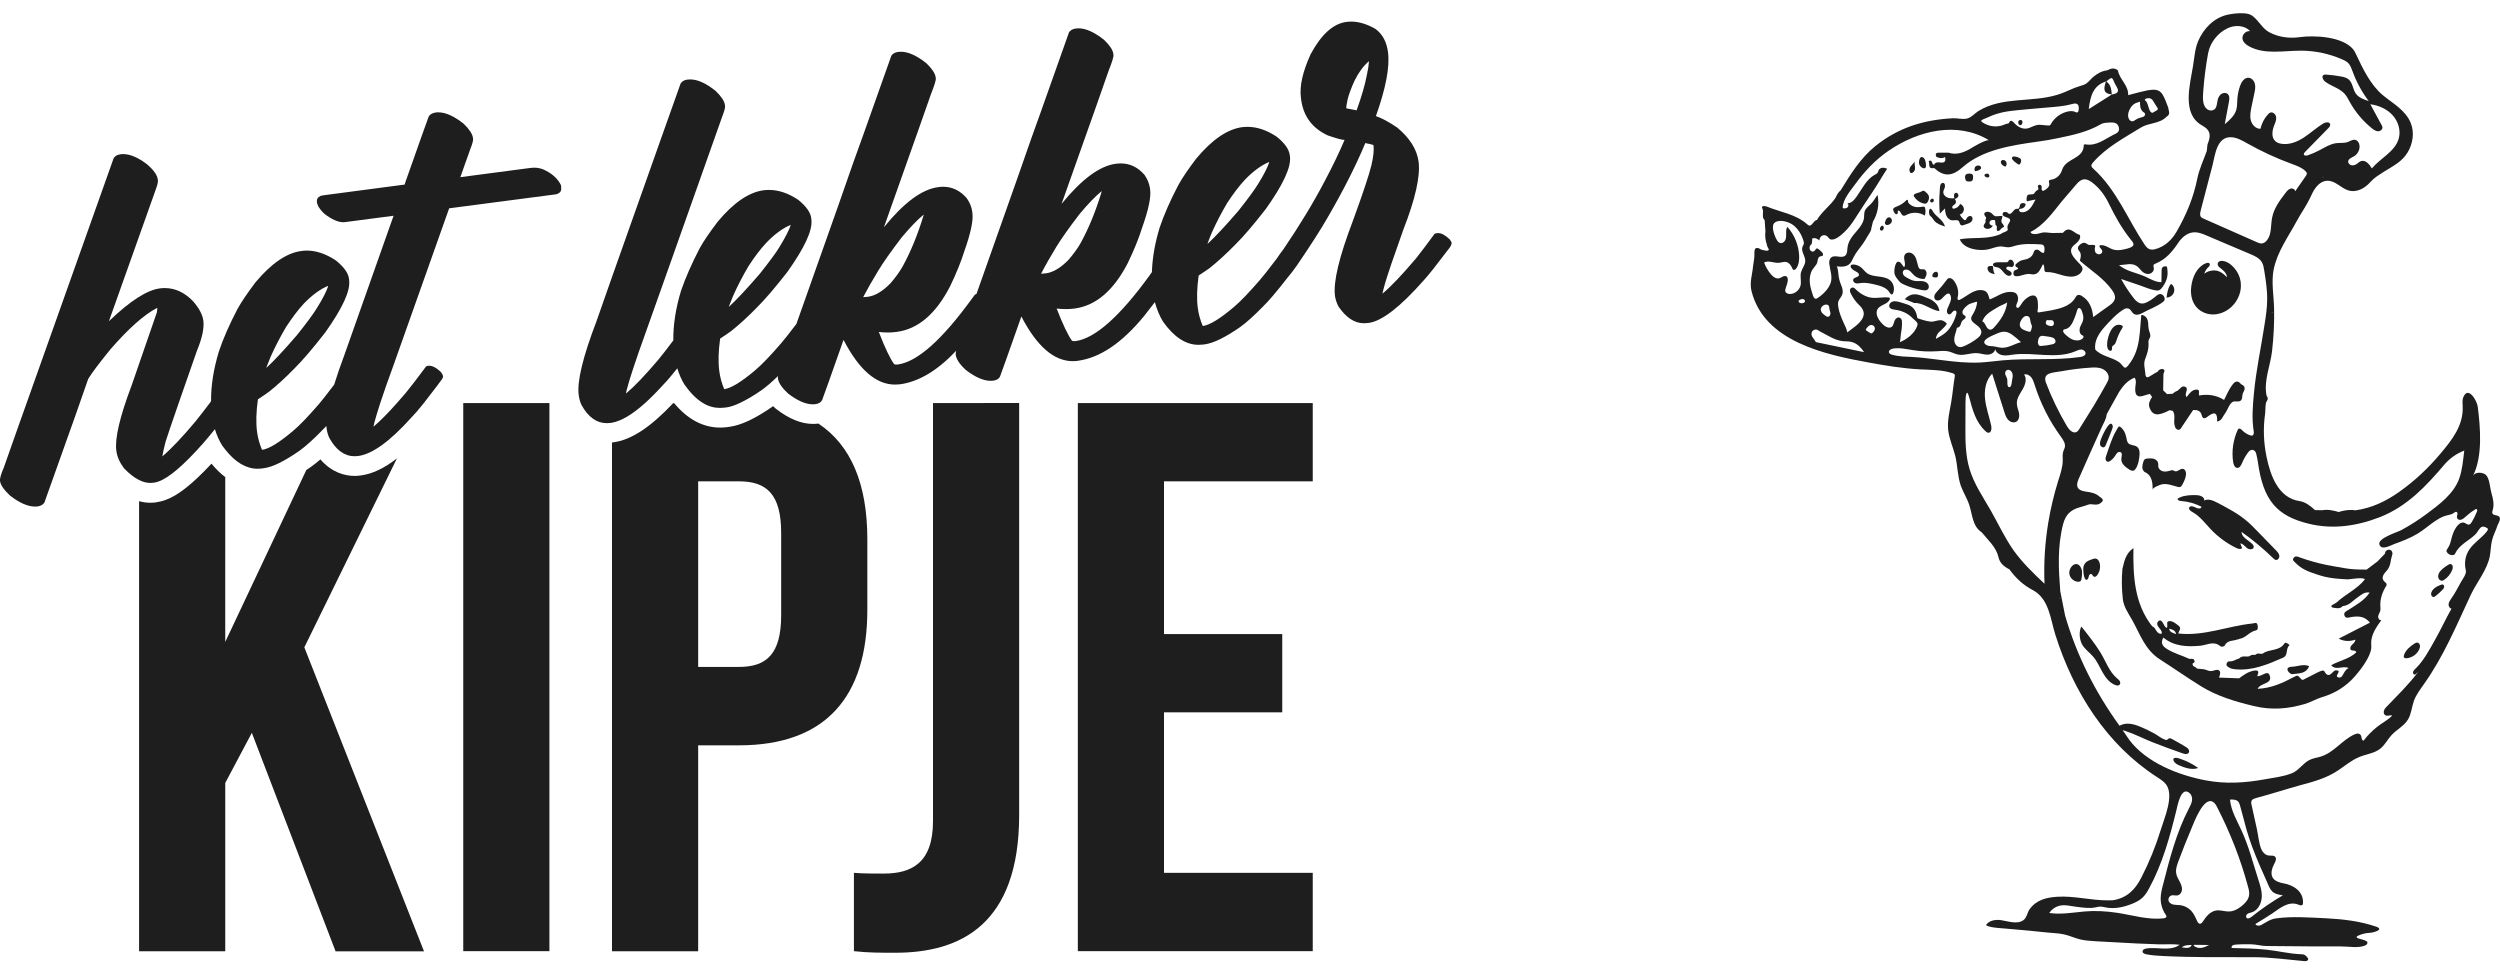 <?xml version="1.0" encoding="utf-8"?>
<!-- Generator: Adobe Illustrator 24.1.2, SVG Export Plug-In . SVG Version: 6.00 Build 0)  -->
<svg version="1.1" id="Layer_1" xmlns="http://www.w3.org/2000/svg" xmlns:xlink="http://www.w3.org/1999/xlink" x="0px" y="0px"
	 viewBox="0 0 3000 1169.3" style="enable-background:new 0 0 3000 1169.3;" xml:space="preserve">
<style type="text/css">
	.st0{fill:#1E1E1E;}
</style>
<g id="Layer_2_1_">
</g>
<g>
	<g id="Bebas_Neue_2_">
		<g>
			<path class="st0" d="M365.2,776.8l111.1-226.7c-15.5,12-29.6,18.6-43.1,20.4c-2.4,0.4-5,0.6-7.4,0.6c-11.8,0-27.5-3.9-41.3-19.8
				c-3.9,3.3-7.5,6.2-11,8.7l-0.2,0.2l-0.2,0.1c-1.9,1.3-3.7,2.5-5.5,3.7l-97.3,206.3V572.5c-5.7-4.3-11.3-9.7-16.5-16.1
				c-22.6,24.2-40.2,38.2-55,43.5c-3.3,1.3-7,2.2-11.1,2.8l-0.9,0.2c-2.1,0.2-4.2,0.4-6.4,0.4c-4.6,0-9-0.6-13.5-1.9v540.1h103.4
				v-202l31.9-60.1l100.5,262.2h106.1L365.2,776.8z"/>
		</g>
		<g>
			<path class="st0" d="M555.9,483.7v657.7h103.4V483.7L555.9,483.7L555.9,483.7z"/>
		</g>
		<g>
			<path class="st0" d="M982.1,508.3L982.1,508.3c-2.1,0.2-4.2,0.4-6.3,0.4c-14.1,0-28.6-5.8-44.2-17.8l-0.9-0.7l-0.8-0.7
				c-0.7-0.7-1.5-1.4-2.1-2.1c-21.6,15-38.3,22.9-52.7,24.8l-2.6,0.4c-2.8,0.3-5.5,0.5-8.2,0.5c-20.5,0-39.1-9.8-55.3-29.3h-1.2
				c-27.5,29.2-50.5,44.2-71.9,47c-0.5,0.1-1,0.2-1.5,0.2v610.5h103.4V894.4h48.9c103.3,0,154.1-57.4,154.1-162.5v-85.5
				C1040.7,581.1,1021.4,534.4,982.1,508.3z M937.4,738.3c0,47-17.9,62-50.7,62h-48.9V577.6h48.9c32.9,0,50.7,15,50.7,62V738.3z"/>
		</g>
		<g>
			<path class="st0" d="M1119.6,483.7v501.7c0,50.7-26.3,62.9-59.2,62.9c-11.3,0-24.5,0-35.7-0.9v94c16.9,1.9,31,1.9,49.8,1.9
				c78,0,148.5-33.8,148.5-165.4V483.6L1119.6,483.7L1119.6,483.7z"/>
		</g>
		<g>
			<path class="st0" d="M1575.3,577.6v-93.9h-281.9v657.7h281.9v-94h-178.5V854.8h141.9v-93.9h-141.9V577.6H1575.3z"/>
		</g>
	</g>
	<g>
		<g>
			<path class="st0" d="M673.1,222.1c-3.5-7.1-9.3-12.7-17.5-17c-4.5-2.6-9.4-3.9-14.5-3.9c-1.5,0-2.9,0.2-4.4,0.3l-84.3,11.1
				c3.9-10.9,7.9-22.1,12-33.8c2.5-6.1,3.5-10.2,3.3-12.4l-0.2-1.1c-0.6-4.6-4.3-10.2-11.1-16.8c-11.5-9.1-21.6-13.7-30.5-13.7
				c-1.1,0-2.2,0-3.2,0.2l-0.2,0.1c-3.6,0.5-6.3,2-8,4.6c-1.9,5-10.9,30.2-26.9,75.7c-0.8,2-1.4,4.1-2,6.1l-96.3,12.7
				c-1.9,0.2-3.5,0.6-4.7,0.9c-3.4,1.7-4.8,4.1-4.3,7.5c0.6,4.3,3.6,9,9.1,14.1c8.7,6.6,16.2,10,22.7,10c0.8,0,1.6-0.1,2.4-0.2
				l57.8-7.6c-38.2,107.9-57.8,163.4-58.9,166.7c-5,13.4-9.1,25.3-12.4,36c-8.7,11.5-14.9,19.3-18.3,23.3
				c-13,15-23.4,25.9-31.5,32.6c-16.4,13.8-28.6,21.3-36.8,22.3c-3-7.3-5-14.4-5.9-21.4c-1.5-11.1-1.1-24.2,1-39.2
				c5.4-3.5,9.8-6.5,13.3-9.1c10-7.9,20.3-17.4,30.8-28.2c9.8-9.8,22-24,36.6-42.8c20.8-29.2,30.4-50.1,28.8-62.6l-0.2-2
				c-0.9-6.9-6.1-14.2-15.7-21.9c-11.9-7.9-23.5-11.9-35-11.9c-2.1,0-4.3,0.2-6.5,0.5c-17.6,2.3-36,14.9-55,37.6
				c-10.1,13.4-17.3,24.1-21.7,32.2c-9.6,18.3-17,35.2-22.2,50.7c-6.5,21.4-9.6,41.3-9.4,59.7c-0.6,0.8-1.1,1.6-1.7,2.4
				c-4.2,5.6-9.7,12.8-16.8,21.7c-16.6,19.8-30,33.8-40,42.2c0.6-4.2,2-10.1,3.9-17.6c1.7-5.3,6.8-20.8,15.7-46.3
				c5.7-16.6,13.1-37.5,21.9-62.8c6.3-15.2,8.9-27.3,7.7-36.3c-1-7.2-5.2-15.2-12.7-23.6c-10.1-10.3-21.3-15.4-33.5-15.4
				c-2,0-4,0.1-6,0.4c-15.4,2-35.7,15-60.8,39.1h-0.2L186.7,228c2-5.5,3-9.2,2.8-11.3l-0.2-1.5c-0.6-5.1-4.8-11-12.4-17.7
				c-10.9-8.4-20.6-12.6-29.2-12.6c-1.1,0-2.2,0.1-3.2,0.2l-0.2,0.1c-3.6,0.5-6.3,2-7.9,4.6L59.1,407.3
				C25.6,501.3,7.5,552.6,4.6,561c-3.4,7.9-5,13.4-4.6,16.1c0.6,4.8,4.6,10.6,11.9,17.5c11.4,8.9,21.5,13.3,30.2,13.3
				c1.1,0,2.2-0.1,3.2-0.2c3.4-0.5,6-1.9,7.9-4.4c32.6-91.1,50.1-140.7,52.6-148.5c4.3-7.2,13.3-19.1,26.8-35.7
				c21.6-24.9,40.2-41.4,55.9-49.6c0.1,0.2,0.2,0.2,0.2,0.2s0,0,0.1,0l-0.5,5c-3.4,10.1-13.5,39.3-30.2,87.4
				c-14.3,37.8-20.5,64.1-18.5,78.8c0.9,7.1,4,14.1,9.2,21c6.2,6.5,12.3,11.3,18.1,14.1c4.6,2.4,9.1,3.5,13.5,3.5
				c1.1,0,2.2-0.1,3.2-0.2l0.9-0.1c2.3-0.3,4.2-0.8,5.7-1.4c12.4-4.3,30.1-19.4,53.3-45.5c4.2-4.8,9-10.6,14.4-17.3
				c2.1,7,5,13.6,8.7,19.6c1.1,1.6,2.3,3.1,3.5,4.6c12.1,15.5,25.2,23.3,39.1,23.3c1.7,0,3.3-0.1,5-0.3l2.6-0.4
				c10.3-1.3,24.5-8.3,42.6-20.9c7.7-5.6,16.5-13.5,26.6-23.9c1.7-1.7,3.6-3.6,5.7-5.8c0,0.5,0,0.9,0.1,1.3c0,0.5,0,0.9,0.1,1.3
				c0.6,4.5,1.7,8.4,3.3,11.7c8,14.6,18.2,22,30.4,22c1.4,0,2.9-0.2,4.3-0.3c16.8-2.2,38-17.5,63.7-46.1c3.7-3.7,8.7-9.5,15-17.4
				c4.6-5.9,10.1-13,16.3-21.2c4.7-6,7-9.4,6.8-10.5c-0.2-2.2-1.4-4.3-3.5-6.4c-4.9-4.5-9.2-6.7-13-6.7c-0.4,0-0.8,0-1.2,0.1
				l-1.3,0.2l-1.3,0.4c-9.6,13-17.7,23.6-24.5,31.9c-3.7,4.3-7.3,8.4-10.6,12.2c-11,12.4-20.2,21.6-27.6,27.9l-0.5,0.1l1-4.4
				c1.6-6,3.9-13.8,7.1-23.6c3.9-12,9.2-27,15.7-44.8c4.9-13.7,27.2-76.6,67-188.9l128.1-16.8c0.7-0.1,1.2-0.2,1.3-0.4
				c3.9-1.3,5.5-3.8,5-7.6C673.6,224.4,673.4,223.4,673.1,222.1z M324.8,428c5.3-11.8,11.4-23.6,18.4-35.5
				c7.2-11,14.2-20.4,21.4-28.2c9.8-10.1,19.4-17.2,28.7-21.1l0.5,0.2c-2.1,6.4-6.6,15.2-13.6,26.4c-4.2,6.9-12.1,17.6-23.5,31.9
				C341,420,328.8,433,320.1,441l-0.5,0.1C321.8,435.3,323.5,431,324.8,428z"/>
		</g>
		<g>
			<path class="st0" d="M1742.1,291.6c-0.2-0.9-0.9-2.3-2.4-4.3c-5.3-5.1-9.9-7.6-14-7.6c-0.4,0-0.8,0-1.2,0.1l-1.6,0.2l-1.5,0.7
				c-7.7,10.6-15.1,20.4-22.1,29.3c-17.3,20.4-30.8,34.5-40.4,42.4c0.6-2.8,1.6-6.8,3.1-12.2c3.1-10.5,10.4-32.1,22-64.6
				c14.5-37.1,20.6-64.4,18.3-81.7c-2-14.6-10.5-28.2-25.6-40.8c-10.1-6.8-18.6-11.4-25.6-13.8c12-33.7,16.8-59.2,14.5-76.7
				c-1.6-12.4-6.6-21.6-14.9-27.8c-10.2-5.9-20.1-8.9-29.3-8.9c-1.9,0-3.8,0.2-5.6,0.4c-15.9,2-30.1,14.9-42.9,38.5
				c-9.7,21.1-13.6,38.6-11.8,52.4l0.3,2.4c2.7,20,13.3,34.2,31.9,42.9c10.2,3.5,16.9,5.4,20.1,5.4v0.2c-6,14.2-13.7,30.3-23.2,48.2
				c-13.5,25.9-30.1,53.4-50,82.7c-2.3,2.9-5,6.7-8.1,11.3c-9.9,13.1-16.7,21.7-20.5,26c-13,15-23.4,25.9-31.5,32.6
				c-16.4,13.8-28.6,21.3-36.8,22.3c-3-7.2-5-14.4-5.9-21.4c-1.5-11-1.1-24.1,1-39.2c5.4-3.5,9.8-6.5,13.3-9
				c10-8,20.3-17.5,30.9-28.3c9.8-9.7,22-24,36.5-42.7c20.8-29.3,30.4-50.1,28.9-62.6l-0.3-2c-0.9-7-6.1-14.3-15.7-22
				c-11.9-7.9-23.5-11.8-35-11.8c-2.1,0-4.3,0.2-6.5,0.4c-17.6,2.4-36,14.9-55,37.7c-10.1,13.3-17.3,24-21.7,32.2
				c-9.6,18.3-17,35.2-22.2,50.6c-5.8,19-8.8,36.8-9.3,53.5c-0.8,0.9-1.7,2.2-2.8,3.9c-35.8,49.4-65.5,75.6-88.8,78.8
				c-0.5,0-0.9,0.1-1.4,0.1c-0.9,0-2-0.2-2.9-0.5c-4.8-6.6-10.9-19.4-18.3-38.4v-0.2c3.9,0.4,7.6,0.6,10.9,0.6s6.3-0.2,9-0.5
				l1.7-0.2c25.4-3.4,46.7-21.6,63.7-54.6c7.3-15.2,13.1-29.3,17.2-42.4c7.6-21.5,10.8-36.6,9.6-45.5l-0.2-1.7
				c-0.8-5.5-2.9-10.9-6.6-16.2c-7.9-9.1-17.4-13.7-28.5-13.7c-1.8,0-3.7,0.2-5.7,0.4h-0.2c-19.4,2.6-40.9,18.5-64.8,47.8l-0.2,0.1
				c36-101.4,54.8-154.5,56.3-159.3c4.2-10.6,6.2-17,5.9-19.2l-0.2-1.3c-0.6-4.7-4.3-10.2-11.1-16.8c-11.6-9.2-21.9-13.8-30.6-13.8
				c-1.1,0-2.1,0.1-3.1,0.2h-0.2c-3.6,0.5-6.3,2-8.1,4.4c-29.5,83.5-44.8,126.3-45.6,128.3c-1.6,5-23.4,67-65.5,185.8l-0.6,0.2
				c-0.9,0.1-2.5,2-5,5.7c-35.9,49.4-65.5,75.7-88.9,78.8c-0.5,0.1-0.9,0.1-1.4,0.1c-0.9,0-1.9-0.2-2.8-0.4
				c-4.9-6.6-11-19.4-18.4-38.5v-0.2c3.9,0.4,7.6,0.6,11,0.6c3.2,0,6.2-0.2,9-0.6l1.7-0.2c25.5-3.4,46.7-21.6,63.7-54.6
				c7.3-15.1,13.1-29.3,17.2-42.4c7.6-21.4,10.8-36.6,9.6-45.5l-0.2-1.7c-0.7-5.5-2.9-10.9-6.6-16.2c-7.9-9.1-17.4-13.7-28.4-13.7
				c-1.9,0-3.8,0.2-5.7,0.4l-0.2,0.1c-19.4,2.5-41,18.5-64.8,47.8l-0.2,0.1c36-101.4,54.7-154.5,56.3-159.3
				c4.2-10.6,6.2-17,5.9-19.2l-0.2-1.3c-0.6-4.6-4.3-10.2-11.1-16.8c-11.6-9.2-21.8-13.8-30.6-13.8c-1,0-2.1,0.1-3.1,0.2h-0.2
				c-3.7,0.5-6.4,2-8.1,4.4c-29.6,83.6-44.8,126.3-45.7,128.3c-1.6,5.1-24.3,69.7-68.3,193.7c-8.7,11.5-14.9,19.3-18.4,23.3
				c-12.9,15-23.4,25.9-31.4,32.6c-16.4,13.8-28.6,21.3-36.8,22.4c-3.1-7.3-5-14.5-5.9-21.5c-1.5-11-1.1-24.1,1-39.2
				c5.3-3.5,9.8-6.5,13.2-9c10.1-8,20.4-17.5,30.9-28.3c9.8-9.7,22-24,36.6-42.7c20.8-29.3,30.4-50.1,28.8-62.6l-0.2-2
				c-0.9-7-6.2-14.3-15.7-22c-11.9-7.9-23.5-11.8-35-11.8c-2.2,0-4.3,0.2-6.5,0.4c-17.6,2.4-36,14.9-55,37.7
				c-10.1,13.3-17.4,24-21.8,32.2c-9.5,18.3-16.9,35.2-22.2,50.6c-6.5,21.4-9.5,41.3-9.3,59.7c-6.8,9.2-13,17-18.2,23.4
				c-15.7,18.5-28.5,31.9-38.2,40l-0.4,0.1l0.9-4.3c3.5-13.3,11-36.2,22.7-68.5c5.8-16.3,36.6-102.9,92.1-259.9
				c2.4-6.1,3.5-10.2,3.2-12.4l-0.2-1c-0.6-4.7-4.3-10.2-11.1-16.8c-11.5-9.2-21.6-13.8-30.5-13.8c-1.1,0-2.1,0.1-3.2,0.2h-0.2
				c-3.7,0.5-6.4,2-8.1,4.6c-1.8,5-10.8,30.2-26.9,75.7c-48.3,136.3-73.1,206.3-74.2,210c-16.3,42.7-23.4,72.1-21.2,88.3
				c0.6,4.5,1.7,8.4,3.3,11.8c8,14.6,18.2,21.9,30.4,21.9c1.5,0,2.9-0.1,4.4-0.3c0.6-0.1,1-0.2,1.6-0.2c11.3-2,24.5-9.8,39.7-23.4
				c7-6.3,14.4-13.8,22.3-22.5c4-4,9.5-10.5,16.6-19.4c2.2,7.1,5,13.8,8.8,19.8c7.2,10.1,14.6,17.5,22.3,22
				c6.5,3.9,13.2,5.7,20.1,5.7c1.7,0,3.4-0.1,5.1-0.3l2.6-0.3c4.5-0.6,9.8-2.3,15.7-5.1c7.6-3.5,16.6-8.7,26.8-15.8
				c5.8-4.2,12.4-9.8,19.5-16.8c-0.2,1.1-0.3,2-0.2,2.7c0.7,5.3,4.8,11.5,12.2,18.3c11.3,8.7,21.2,13,29.8,13c1,0,2.1-0.1,3.1-0.2
				c3.8-0.6,6.5-2.1,8-4.9c2-5.1,10.5-29.1,25.6-72h0.2c18.5,35.6,39,53.4,61.6,53.4c1.9,0,3.9-0.1,5.8-0.3
				c22.7-3,45.2-16.5,67.7-40.3c-0.5,2.2-0.8,3.9-0.6,4.8c0.7,5.3,4.7,11.5,12.2,18.3c11.3,8.7,21.2,13,29.7,13
				c1.1,0,2.2-0.1,3.2-0.2c3.8-0.5,6.5-2,8-4.8c2-5.1,10.5-29.1,25.6-72h0.2c18.5,35.6,39,53.4,61.6,53.4c1.9,0,3.9-0.1,5.7-0.4
				c26.8-3.5,53.3-21.4,79.8-53.7c5.3-6.8,9.6-12.3,13-16.7c2.3,8.5,5.5,16.4,9.8,23.4c13.1,18.5,27.3,27.8,42.6,27.8
				c1.7,0,3.3-0.1,5-0.3l2.6-0.3c10.3-1.4,24.5-8.3,42.6-20.9c7.7-5.6,16.5-13.6,26.6-23.9c7.1-6.8,17.1-18.6,30-35.2
				c3.9-4.6,7.6-9.4,11.2-14.6c16.5-24.2,28.8-43.4,36.8-57.4c19-32.7,34.1-62.5,45.3-89.5c3.2,0.6,6.5,1.4,9.8,2.3
				c0.8,5.8,0,13.8-2.4,24.1c-2.9,11.8-10.3,34.1-22.3,66.9c-16.5,43.3-23.7,73.3-21.5,90.1c0.6,4,1.9,8.3,4.2,12.7
				c9.2,13.5,19.4,20.1,30.5,20.1c1.3,0,2.5-0.1,3.8-0.2l2-0.2c15.9-2.1,38-19.3,66.3-51.4c5.7-6.2,15-18,28.2-35.5
				c3.3-3.9,4.9-6.6,4.7-7.9L1742.1,291.6z M1454.1,279.3c5.3-11.8,11.4-23.6,18.4-35.5c7.2-11,14.2-20.4,21.4-28.1
				c9.8-10.2,19.4-17.2,28.7-21.2l0.5,0.2c-2.1,6.4-6.6,15.2-13.6,26.4c-4.2,6.9-12.1,17.6-23.5,32c-15.7,18.2-27.9,31.2-36.6,39.2
				l-0.4,0.1C1451.1,286.7,1452.8,282.3,1454.1,279.3z M879.8,354.9c5.2-11.7,11.4-23.6,18.4-35.5c7.1-11,14.2-20.4,21.4-28.1
				c9.8-10.2,19.3-17.2,28.7-21.2l0.5,0.2c-2.1,6.3-6.7,15.1-13.6,26.4c-4.2,6.9-12.1,17.5-23.5,31.9
				c-15.7,18.2-27.9,31.2-36.6,39.2l-0.5,0.1C876.8,362.3,878.5,357.9,879.8,354.9z M1036,356.6h-0.2c5.1-9.8,11.2-20.5,18.3-32.1
				c5.9-9.8,15.3-23.1,28-39.7c10.4-12.4,19-21.3,26-27l0.4-0.1c-7,23.3-15.4,43.9-25.2,61.8c-3.5,6.2-8.3,13-14.6,20.3
				c-9.4,9.7-18.4,15.1-27.1,16.3C1040.7,356.2,1038.8,356.4,1036,356.6z M1249.5,328.5h-0.2c5-9.8,11.1-20.5,18.2-32.1
				c6-9.8,15.3-23.1,28.1-39.7c10.4-12.4,19-21.3,26-27l0.5-0.1c-7,23.3-15.4,43.9-25.2,61.8c-3.5,6.2-8.3,13-14.6,20.3
				c-9.4,9.7-18.5,15.1-27.2,16.3C1254,328.1,1252.2,328.3,1249.5,328.5z M1640.4,89.2c-2.4,12.7-6.6,27-12.4,43l0.1,0.2l-12.5-2.4
				c-0.2-1.3,0.3-4.9,1.5-10.6c1.7-6.6,4.5-14.2,8.5-22.9c5-10,10.8-17.7,17.2-23.1C1642.5,78,1641.7,83.3,1640.4,89.2z"/>
		</g>
	</g>
</g>
<g>
	<path class="st0" d="M2996.1,618.6c-0.8-0.2-1.7-0.3-2.6-0.6c-1.2-0.4-2.1-0.9-2.6-2c-0.5-1.3,0-2.7,0.4-4c1.9-6.5,0.5-13.5-1.5-20
		c-1.8-6-2.2-17.8-6.6-22c-3.6-3.5-13-4.1-15.6,1c11.8-23.5,8.9-57.7,5.7-83c-0.9-7-11.5-25.7-17.4-11.2c-1.3,3.3-0.8,7-0.7,10.5
		c1.2,23.2-12.9,40.8-27.1,57.6c-14.4,17.1-30.8,32.5-49.1,45.4c-15.8,11.2-33,19.5-52.6,22.1c-6.8-1.1-13.4-0.1-20,2
		c-6.5-1.9-13.1-3.4-20-2.1c-2.8-0.1-5.6-0.2-8.4-0.2c-5.4-4.9-11.2-9.7-18.6-10.8c-25.4-3.8-34.8-30.6-39.4-52.4
		c-3.7-17.7-4.4-35.1-1.8-52.9c0.4-2.9,0-12.4,1.8-14.4c1.9-2.3,1.6-4.5-0.1-6.7c-3.7-18.3,4.6-35.8,6.6-53.8
		c1.9-16.9,2.8-33.9,2.4-50.8c-0.3-15.4-3.5-31.8-0.5-46.9c4.3-21.3,17.3-38.9,27.4-57.6c5.1-9.5,11.5-18.3,16.2-28.1
		c2.2-4.7,4.3-9.5,7.6-13.5s8-7.2,13.2-7.3c9.6-0.2,16.1,8.6,24.7,11.4c10.6,3.4,20.4-2.4,27.3-10.2c4.2-4.7,9.5-7.9,14.7-11.3
		c11.2-7.1,23-12.4,29.9-24.3c6-10.3,8.1-23.3,3.6-34.6c-6.1-15.6-21.4-23.6-33.6-33.7c-14.9-12.4-24.2-32.2-32.3-49.4
		c-0.9-1.9-1.8-3.8-3.1-5.4c-12.8-15.7-46.7-17.3-64.6-14.8c-12.4,1.7-25.5,0-36.6-6.1c-7.8-4.3-12-13.1-18.8-18.6
		c-3.9-3.3-7.7-3.8-12.7-4c-6.2-0.2-12.4,0.5-18.5,1.8c-16.1,3.7-28.5,16.5-34.9,31.4c-4.1,9.5-4.6,20.2-6.3,30.3
		c-3.5,21.9-13.9,57.5,10.9,71.1c11.5,6.3,10.2,13.5,6.5,22.8c-0.3,2.7-0.6,5.3-0.9,8c-3.9,10.9-9,21.6-11.3,32.8
		c-4.5,22.9-13.4,44-24.9,63.9c-5.5,9.6-13.9,17.9-25.7,21c-5.8,1.5-9-0.1-12.6-5.4c-20.4-30.5-33.6-65.7-61.5-91.1
		c-2.7-2.4-3.6-4-0.4-7.6c16-18.3,37.1-29.3,57.3-41.8c9.6-6,22.5-4.3,30.9-13.1c5.3-3,2.3-7.3,1.9-11.1c-9.4-25.1-9.4-25.1-48-14.7
		c0.6-11.8-10.4-18.9-12.3-29.7c-4.3-3.7-8.6-2.3-12.9-0.1c-6.4,0.7-11.9,3.9-16.7,7.9c-3.4,2.9-6.7,7.8-11,9.3
		c-5.2,1.9-10.1,3.1-15.3,5.5c-5.4,2.5-10.9,4.8-16.7,6.6c-30.7,9.5-66,2-94.4,19.3c-4.7,2.8-8.9,8.2-14.3,9.3
		c-5.7,1.2-11.3-0.7-17-0.4c-35,1.9-65.4,11.3-92.9,33.5c-17.7,14.3-29.7,33.8-41.5,53c-3.1,2.4-4.6,5.7-6.2,9.1
		c-6.5,9.6-16.4,16.4-22.3,26.5c-4.6,0.4-6.3,9.9-11.1,5.6c-14.1-12.7-32.3-14.9-48.7-21.6c-3.7-1.5-7.2-0.7-5.8,1.8
		c2.6,4.8-1.4,10.5,2.9,14.4c0.3,4.4,0.6,8.7,0.9,13.1c-0.6,5.5-0.2,11,1.8,16.2c-0.4,0.7-0.2,1.2,0.5,1.5c-0.3,2,3.3,4.4,1,5.5
		c-2.2,1-5.4-0.5-8.2-0.9c-5.7-3.7-8.6-2.8-8.3,4.6c0.3,5.1-1.1,10.2-1.6,15.2c-0.9,10-4.5,19.6-1.8,30.2
		c15.5,60.4,88.2,75.9,141.1,85.5c20.1,3.7,40.4,7,60.9,8.1c13.2,0.7,26.6,0.5,39.1,4.6c1,0.3,2.2,0.8,2.6,1.8
		c0.4,0.7,0.2,1.6,0.1,2.4c-1.7,10.1-2.5,20.4-4.2,30.4c-1.9,11-4.8,22.1-3.7,33.4c1.2,10.9,6,21,8.6,31.6
		c2.8,11.7,2.6,24.1,6.6,35.5c2.8,7.9,7.5,15,10.1,23c3.8,11.4,3.8,25.8,15,32.9c7.5,9.4,17.2,17.3,20.1,29.9
		c1.6,7.1,6.8,11.4,13.1,14.5c7.4,10.3,16.8,19.1,27.7,24.7c20,10.4,21.4,34.8,27.5,54c21.5,68.1,61.2,131.5,122.1,170.7
		c4,2.6,8.2,5.2,11,9.1c9.4,13.5-2.4,40.1-6.7,54.1c-6.1,19.8-13.9,39.1-23.4,57.5c-7.6,14.8-17.5,24.3-33.9,27
		c-1.8,0-3.7,0.1-5.5,0.1c-20.6,0.3-40.7-5.6-61.3-4.3c-12.9,0.8-25.1,3.6-33.3,15c-2.8,3.9-3.2,10-7.3,13c-7.5,5.7-19.3,1.1-27.4,0
		c-6.6-0.8-14.3,0.5-17.7,6.2c4.3,2.2,9.3,2.7,14.2,3.2l16.4,1.4c14.4,1.3,28.7,2.5,43,4.1c6.5,0.7,13.4,0.8,19.9,2.2
		c6.6,1.4,12.7,4.4,19.3,6c6.1,1.5,12.5,1.9,18.9,2.3c16.8,0.9,33.6,1.9,50.3,2.7c8.5,0.4,17,0.7,25.5,1c8.2,0.2,16.9-0.6,25,0.5
		c-11,8.3-27.5,2.3-40,4.5c-1.1,0.2-2.1,0.4-3.1,1.1c-0.9,0.6-1.6,1.7-1.4,2.7c0.2,1.9,2.5,2.7,4.3,3.1c6.6,1.3,13.3,1.8,20.1,2.1
		c36.2,1.8,72.1,1.4,108.2,1.4c20.4,0,40.9,2.9,61.1,4.7c1.1,0.1,2.2,0.2,3.3-0.2c1-0.4,1.9-1.4,1.7-2.5c-0.1-0.6-0.5-1.2-0.9-1.6
		c-0.9-1-1.7-2.1-2.8-2.8c-1.8-1.1-4-1.2-6-1.2c-13.6-0.6-26.8-4-40.3-5.4c-13.6-1.4-27.3-1.7-40.9-2c-0.3,0-0.6,0-0.8-0.2
		c-0.4-0.3-0.4-0.8-0.2-1.3c0.5-1.6,2.3-2.4,4-2.5c6.1-0.6,12.5-0.5,18.7-0.5c6.5,0,13.1,2.1,19.4,2.1c19.8,0.1,39.6,0.4,59.4,0.5
		c9.9,0,19.8,0,29.7,0c8.9-0.1,20.6,2.4,29-1.1c1.6-0.7,3.1-2.1,2.8-3.8c-0.8-4-19-4.2-10.9-8.1c4.3-2,8.9-3.1,13.6-3.3
		c4.1-0.1,18.3-3.9,7.6-7.5c-19.4-6.6-40-9-60.3-10c-19.2-0.9-40.4-2.5-59.5,0.1c-7.3,1-11.7,4.6-17.8,7.9c-2.2,1.2-5.3,1.4-6.8-0.5
		c-0.1-0.1-0.2-0.3-0.2-0.5s0.2-0.4,0.5-0.5c6.4-3.9,12.9-7.8,19.2-12c9.5-6.4,19.9-15.8,32.1-10.7c1.5,0.6,3.4,1.3,4.5,0.2
		c0.6-0.6,0.7-1.5,0.7-2.3c0.7-13.9-11.4-21.5-23.3-23.6c-5-0.9-10.5-2.5-13.1-6.9c-3.1-5.4-0.4-12.2,2.5-17.7
		c1.1-2.2,2.2-4.9,0.8-6.9c-1.7-2.4-5.3-1.5-8.2-1.9c-3.9-0.5-7-3.7-8.6-7.3c-3.2-7.4-3.8-17.4-5.6-25.2c-2.1-9.5-4.2-19-6.3-28.6
		c-1.1-4.9,0.6-6.6,5.9-8c17.4-4.6,34.5-10.2,51.8-15c16.6-4.5,31.6-8.3,46.2-18c8.4-5.6,16.1-12.3,25.4-16.1
		c8.6-3.5,18.5-4.4,25.6-10.3c5.3-4.3,8.4-10.8,13-15.8c6.2-6.8,15.1-11,19.9-18.9c4.1-6.8,4.5-15.2,7.2-22.7
		c2.7-7.2,7.5-13.4,11.9-19.7c23.3-32.7,39.2-70.7,56.1-106.9c6.9-14.8,20.1-30.6,23-46.8c1.1-6.2,1.1-12.6,2.6-18.8
		c1.5-6.4,4.8-12,6.7-18.3C2998.9,626.5,3002.9,620,2996.1,618.6z M2161.7,363.9L2161.7,363.9c-1.1-0.1-2.1-0.3-2.8-1.1
		c-2.3-2.5,2.5-4.1,4.3-4c1.4,0.1,2.9,1.2,2.8,2.6C2165.8,363.3,2163.5,364,2161.7,363.9z M2161.4,326.2c-0.1,0.2-0.1,0.4-0.2,0.6
		c-1.3,5.1,0.6,10.5-0.5,15.6c-1.3,5.8-6.8,10.3-12.7,10.4c-2.3,0-5-0.9-5.6-3.2c-0.2-0.8-0.1-1.7,0.1-2.5c1-4.3,3.5-8.5,2.7-12.9
		c-0.1-0.8-0.4-1.5-0.9-2.1c-1.1-1.2-3.1-1-4.6-0.4c-1.5,0.7-2.8,1.7-4.4,2.2c-4.1,1.2-8.1-2.1-10.8-5.5c-3.2-4-5.8-8.5-7.6-13.3
		c5.1-3.1,11.5,0.7,17.5,0.3c3.2-0.2,6.4-1.7,9.4-0.9c3.4,0.9,5.5,4.1,6.9,7.4c0.3,0.7,0.6,1.4,1.2,1.8c1.2,0.7,2.7-0.4,3.6-1.6
		c3-4.2,3.7-9.7,3.5-14.9c-0.5-12.8-5.6-25.5-14.2-35c-1.4,2.3-1.5,5.1-1.4,7.8c0,2.7,0.1,5.5-1,8s-3.9,4.4-6.5,3.5
		c-1.7-0.6-2.9-2.1-3.8-3.7c-2.7-4.7-7.6-17.1-2.1-20.9c5.8-4,16.2-0.8,21.3,2.8c6.4,4.6,10.6,11.8,12.9,19.3
		c0.3,1.1,0.6,2.3,0.4,3.4c-0.2,1.3-1.1,2.3-1.5,3.4c-2.4,5.6,3.4,11.5,3.2,17.5C2166.2,318,2162.7,321.8,2161.4,326.2z
		 M2341.6,524.7c0.1-0.2,0.1-0.4,0.2-0.7l0.1-0.1C2341.8,524.2,2341.7,524.4,2341.6,524.7z M2726,375.6c0.3-0.2,0.6-0.5,0.8-0.7
		c0,0.2,0.1,0.5,0.1,0.7C2726.6,375.7,2726.3,375.7,2726,375.6z M2757.9,255C2757.9,255,2757.8,255,2757.9,255c-0.1,0-0.2,0-0.2,0
		C2757.8,255,2757.9,254.9,2757.9,255L2757.9,255z M2787.7,213c-0.3-0.2-0.5-0.4-0.8-0.6c0.4,0.1,0.8,0.2,1.2,0.2
		C2788,212.7,2787.8,212.9,2787.7,213z M2652,132.5c-1.3-0.2-2.5-0.8-3.5-1.5c-2.6-2-3.9-5.1-4.5-8.3c-0.7-3.9-0.5-8-0.2-11.9
		c1.1-15.7,3.1-31.3,5.9-46.8c2.4-12.8,11.4-24.4,23.4-30.1c8.8-4.2,20.5-3.7,27.1,3.5c-5-0.8-10,4.2-9.2,9.2c0.6,4,4.1,6.9,7.7,8.9
		c18.7,10.4,41.7,5.2,63,5.3c17,0.1,34,3.8,49.5,10.7c2.3,1.1,4.7,2.2,6.5,4c2.8,2.7,4,6.6,5.4,10.2c4.7,12.8,11.2,24.8,19.4,35.6
		c-5.8-1.9-12.1-4.1-15.6-9.1c-3.6-5.2-3.6-12.7-8.4-16.8c-2.6-2.3-6.2-3.1-9.6-3.7c-5.8-1.1-11.7-1.8-17.6-2.2
		c-1-0.1-2.1-0.1-3,0.4c-2.8,1.6-0.7,6,1.8,8c7.4,5.6,17.3,7.8,23.5,14.7c2.5,2.9,4.3,6.4,6.1,9.7c6.7,12.1,15.7,22.9,26.5,31.6
		c2.2,1.8,4.6,3.5,7.4,3.6c2.8,0.1,5.8-2.3,5.3-5.1c-0.1-0.7-0.5-1.4-0.8-2c-4.6-8.4-9.1-16.9-13.7-25.3c10.1,1.3,20,5.7,26.8,13.2
		c6.8,7.6,10.1,18.6,7.2,28.3c-4.6,15.5-21.8,23.1-32.2,35.5c-2.8-4.9-7.5-10.5-12.9-8.8c-1.8,0.6-3.2,1.9-4.6,3
		c-1.9,1.4-4.2,2.4-6.5,2.1s-4.5-2.3-4.4-4.6c0.2-3.3,4.2-4.6,7.1-6.3c4.1-2.4,6.7-7.2,6.6-12c-0.1-3.4-2-7-5.3-7.7
		c-3.1-0.6-5.9,1.5-8.8,2.6c-4.4,1.6-9.3,0.8-14,1.4c-7,0.9-13.1,4.8-19.3,8.1c-4.7,2.5-9.5,4.6-14.5,6.4c-1.9,0.7-4.9,0.7-5-1.3
		c-0.1-0.9,0.7-1.8,1.3-2.5c9.4-9.6,18.8-19.1,28.1-28.7c1.3-1.3,2.6-2.9,2.2-4.7c-0.7-3.3-5.7-2.5-8.5-0.8
		c-8.1,5-15.2,11.6-23.2,16.8c-8,5.2-17.6,9-27,7.4c-2.5-0.4-5.1-1.3-7-3c-5.1-4.5-4-12.7-1.5-19c1.3-3.2,2.8-6.5,2.4-9.9
		c-0.4-3.4-3.9-6.7-7.1-5.5c-1.1,0.4-1.9,1.2-2.7,2.1c-4.5,4.8-7.6,10.9-9,17.3c-5.6,0.2-10.3-4.8-11.6-10.2
		c-1.4-5.4-0.2-11.1,0.9-16.6c1.1-5.2,2.2-10.4,3.3-15.6c0.8-3.7,1.6-7.6,0.7-11.3c-0.8-3.7-3.7-7.2-7.5-7.5
		c-5.2-0.4-8.8,5.2-10.5,10.2c-1.7,5.1-2.8,10.4-3.1,15.8c-0.3,4.2-0.1,8.5-1.3,12.6c-2.1,7.1-8.1,12.3-13.8,17.1
		c1.7-8.9,3.4-17.8,5-26.7c0.6-3.2,1.1-7.1-1.3-9.4c-2.5-2.3-6.7-1.5-9.1,0.9c-2.4,2.4-3.2,5.9-3.7,9.3c-0.5,2.9-0.9,6.1-3.1,8
		C2655.9,132.4,2653.9,132.8,2652,132.5z M2640.8,252.9c0.2-0.7,0.4-1.4,0.5-2.1c4.5-17.3,9.1-34.6,13.6-52
		c3.3-12.7,5-35.3,23.1-34.1c6.8,0.5,12.9,4.1,18.8,7.4c17.1,9.6,35,17.9,53.4,24.6c5.9,2.2,12.1,4.3,16.5,8.8
		c0.8,0.8,1.5,1.7,1.5,2.8c0,1-0.6,1.9-1.1,2.7c-4.3,6.2-8.6,12.4-12.9,18.6c-0.1-2.6-3.3-4-5.8-3.2c-2.4,0.8-4.1,2.9-5.7,5
		c-7,9.1-14.1,18.7-16.2,30c-1.8,9.2-0.3,19.8-6.3,27.1c-1.6,2-3.9,3.6-6.4,3.7c-1.8,0-3.5-0.7-5.2-1.4c-21.3-9.5-42.7-18.9-64-28.3
		c-1.4-0.6-3-1.3-3.8-2.6C2639.7,257.8,2640.2,255.2,2640.8,252.9z M2574,119.2c1.5-1.6,5.2-1.8,7-0.8c2.1,1.1,3.2,3.3,4.3,5.3
		c0.8,1.4,1.7,2.8,2.6,4.1c0.1,0.2,0.2,0.3,0.4,0.5c0.7,0.9,1.4,2.1,0.9,3.2c-0.3,0.5-0.8,0.8-1.3,1.1c-1.7,1-3.5,1.9-5.2,2.9
		c-1.9-0.7-3.1-2.6-3.7-4.5c-0.7-2-1.2-4-1.9-6c-0.4-1.1-0.9-2.1-1.5-3.1C2574.7,120.8,2573.2,120.1,2574,119.2z M2556.4,129.9
		c0.4-0.7,0.8-1.3,1.2-1.9c1.2-1.6,2.8-3,4.6-4c0.4-0.2,5.8-2.2,5.8-1.8c0,2.2,0,4.4,0.5,6.6c0.5,2.1,1.6,4.2,3.3,5.5
		c0.8,0.6,1.7,1,2.1,1.8c0.7,1.3-0.2,3-1.4,3.7c-1.2,0.8-2.7,1-4.1,1.4c-2,0.5-3.9,1.3-5.6,2.5c-1.1,0.7-2.2,1.6-3.5,1.8
		c-1.3,0.2-2.7-0.4-3.6-1.3c-0.9-0.9-1.5-2.2-1.7-3.5C2553.1,137.1,2554.4,133.1,2556.4,129.9z M2527.1,97.8
		c-3.7,10.7-2,14.5,6.9,15.5l0.1,0.1v-0.1c-0.4-5.9-1.1-11.8-6.5-15.5v-0.1c6.9-5.6,6.7-5.6,9.9,1.8c2.4,5.6,9.4,12-3.3,13.9
		c-8.8,5.6-17.5,11.1-27.7,17.5C2508.4,115.1,2511.9,102.6,2527.1,97.8z M2383.4,141.7c4.5-2.1,9.1-4,13.9-5.4
		c7-2.1,14.2-3.1,21.5-3.8c0.2,0,0.3,0,0.5-0.1c5.6-0.6,11.3-1.1,17-1.6c3.8-0.3,7.6-0.7,11.4-1c4.7-0.4,9.3-0.8,14-1.2
		c8.3-0.7,16.6-1.5,24.6-3.7c2.2-0.6,4.7-1.2,6.5,0.1c2,1.5,1.9,4.4,1.6,6.8c-0.1,1.3-0.6,3-1.9,3.2c-0.8,0.1-1.6-0.4-2.3-0.7
		c-2.4-1.2-5.2-1.1-7.8-0.7c-8.9,1.6-16.9,7.3-21.3,15.2c-0.3,0.6-0.6,1.2-1.2,1.5c-0.5,0.3-1.1,0.3-1.7,0.3
		c-4.7,0-9.5-1.5-14.2-0.5c-4.3,0.9-8,3.7-12.3,4.2c-5.8,0.7-11.3-2.8-15.1-7.2c-1.2-1.3-3-2.9-4.4-1.8c-0.9,0.7-1,2.1-2,2.7
		c-0.5,0.3-1.1,0.3-1.6,0.4c-1.5,0.2-3,0.9-4.4,1.5c-7.3,2.9-15.8,2.2-22.7-1.6c-0.9-0.5-4.3-2.1-4-3.4
		C2377.5,143.8,2382.3,142.2,2383.4,141.7z M2178.9,410.5c0-0.2,0-0.5,0-0.7c-0.1,0-0.1,0-0.2,0c0,0,0,0-0.1,0.1
		c-1.8-3.9-6.8-6.8-4-12.3c1-1.1,2.1-1.8,3.1-2c1.5-0.4,3-0.1,4.6,1c0.3,0.2,0.6,0.4,0.9,0.7c10.2,5.1,19.9,12.4,31.6,12.3
		c8.9,0,15.2,2.6,22.1,13C2215.8,418.2,2197.4,414.4,2178.9,410.5z M2190.8,365.5c1.4-0.2,3.1,0.3,3.8,1.6c0.5,0.9,0.5,2,0.6,3.1
		c0.1,1.2,0.6,2.4,0.9,3.5c0.2,0.7,0.3,1.3,0.4,2c0.1,1.9-0.8,4.1-2.7,4.4c-1.3,0.2-2.5-0.6-3.6-1.4c-1.9-1.4-3.9-2.9-4.8-5.1
		C2183.6,369.8,2187,366.1,2190.8,365.5z M2205.5,337.2c0-0.1,0.1-0.1,0.1-0.1v0.1l0,0C2205.5,337.2,2205.5,337.2,2205.5,337.2z
		 M2247.3,399.1c-0.1,0.1-0.3,0.2-0.4,0.3c-0.5,0.4-0.9,0.7-1.5,0.7c-0.5,0-1-0.3-1.4-0.6c-1.3-0.8-2.6-1.7-3.9-2.5
		c-0.5-0.3-1-0.7-1.1-1.2c-0.1-0.4,0.1-0.8,0.4-1.1c1.5-2.4,4.3-5.6,7.5-4.5c1.7,0.6,2.9,2.2,3,3.9
		C2249.9,396.1,2248.7,397.8,2247.3,399.1z M2261.3,390.9c-1.6-1.2-3.4-3.1-5.1-5.2c-2.5-3.3-4.9-7.8-4.1-12
		c0.8-4.8,5.2-6.7,9.1-8.6c2.7-1.3,5.4-3.1,6.5-5.8c0.2-0.6,0.3-1.3-0.1-1.8c-0.3-0.4-0.8-0.4-1.3-0.5c-6.7-0.8-13.4,1.1-20.1,0.3
		c-7.3-0.8-14.4-5.2-19.5-10.3c-0.6-0.6-1.3-1.3-2.1-1.7c-1.5-0.7-3.5,0-4.3,1.5c-0.9,1.8-0.1,4,0.8,5.7c2.6,5.1,5.9,9.9,10.1,13.8
		c8.7,8.3,5.6,15.6-1.5,22.4c-3.9,3.7-8.4,6.6-13.3,10.4c1.3-1-3.8-11.3-4.4-12.5c-2.6-5.8-4.9-11.5-6-17.8c-0.4-2.4-0.7-5,0.1-7.3
		c1.1-3.1,3.7-5.2,4.7-8.4c1.1-3.6,0.1-7.3-1.3-10.7c-1.9-4.5-3-8.5-3.4-13.3c-0.1-1.3-0.8-9.3-2.4-9.5c5.5,0.6,12,1.1,16.2-3.3
		c1.9-2,2.9-4.6,4.1-7.1c3-6.1,7.4-11,11.4-16.6c1.9-2.7,3.6-5.6,5.2-8.4c1.7-3,5-7,5-10.3c0.6-2.7,1.2-5.2,1.9-7.8
		c5.5-9.6,7.9-19.7,5.6-32.2c-2.8,3.4-4.7,7.5-7.8,10.6c-2.8,2.8-6.4,5.2-7.7,9.1c-0.8,2.5-0.5,5.3-0.8,7.9
		c-0.7,5.7-4.4,10.6-8.1,15c-5.4,6.3-11,12.5-11.8,21.2c-0.3,3.2-0.2,6.9-2.6,9c-4.3,3.8-12.1-1.3-16.7,2.1
		c-2.2,1.7-2.8,4.8-2.5,7.6c0.8,7.6,4.2,15.3,1.7,23c-2.5,7.5-9.5,14.3-16,18.4c-0.6,0.4-1.2,0.7-1.9,0.7c-1.7,0-2.6-1.9-3.2-3.5
		c-1.7-5.1-3.4-10.3-3.9-15.6c-0.5-5.3,0.2-11,3-15.6c1.5-2.4,3.4-4.3,4.9-6.6c2.1-3.2,0.8-8.5,4.7-9.6c1.7-0.4,3.5-0.2,3.2-2.6
		c-0.3-2.3-3.5-4.3-5.1-5.8c-4-3.7-3.4,3-7.3,2.7c-4.3-0.3-4.9-6.4-1.8-8.5c1.4-0.9,0.9-4.7,1.3-7.2c0.1,0,0.2-0.1,0.3-0.1
		c3-1.1,6.2,0.5,8.4,2.5c-0.3-2.3,1.1-4.7,3.1-5.8c1.9-1,4.5-0.7,6.1,0.7c1.3,1.1,2.1,2.7,3.5,3.5c5.1,2.6,13.8-5.3,17.1-8.5
		c4.9-4.6,8.9-10.1,12.5-15.7c6.9-10.7,13.8-21.4,21-32c6.3-9.2,11.7-19.1,17.9-28.3c-1.6-0.8-3.6-1.3-5.4-1.2c-2,0.1-4.1,1.2-4.9,3
		c-0.3,0.7-0.4,1.5-0.7,2.2c-0.8,1.8-2.7,2.6-4.4,3.5c-9.4,5.2-15.4,17.7-21.4,26.1c-2.8,3.9-6.4,8.2-11.1,7.7
		c1.8,0.8,1.8,3.7,0.3,5c-1.3,1.2-3.1,1.4-4.8,1.2c-0.3,0-0.6-0.1-0.8-0.3c-0.2-0.2-0.2-0.6-0.2-0.8c0.4-9.8,9.3-20,14.8-27.6
		c11.2-15.5,24.5-29.6,40.3-40.4c35.1-24.1,82.3-35.9,120.7-12.5c-2-1.2-10.4,3.2-12.6,4.3c-3.8,1.9-7.4,4.3-11.1,6.4
		c-7.9,4.4-16.2,7-25.1,4.1h-0.6c-3.8,0-7.5-0.1-11.2,0s-4.1,2-2.8,5c0.4,0.1,0.7,0.3,1,0.4c2.2,0.9,4.5,1.4,6.8,0.9
		c0.9-0.2,1.8-0.6,2.7-1.1c0.7,3.8,0.7,7.1-4.8,6.7c-3-0.2-6.5-1.2-8.4,2.5c-0.7,0.1-1.2-0.2-1.5-0.6c-0.8-1-1-3.1-2-3.9
		c-0.6-0.5-1.5-0.6-3,0.4c1.5,3-1.1,9.2,5.3,8.3c0.4-0.1,0.8-0.1,1.2-0.2c12,10.8,21.6,10.3,34.7-1.3c23.5-20.7,58.8-26,88.7-30.2
		c4.4-0.6,8.9-1.3,13.3-2c4.1-0.7,8.2-1.5,12.3-2.4c17.3-3.5,35.3-7.5,50.7-16.4c3.9-2.3,7.7-2,11.6-2.3c4.6-0.2,9.1,0.4,10.4,5.9
		c1.4,6-3.5,7.3-7.2,9.2c-10.4,5.3-19.9,13.5-33,11.1c-0.6-0.1-1.9,0.4-1.9,0.7c0.1,17.3-21.5,15.6-26,29.9c-1.8,6-6.6,10.9-13,11.8
		c-0.9,0.1-1.9,0.2-2.4,0.9c-0.9,1-0.2,2.6,0,3.9c0.6,3.9-3.4,6.7-6.4,8.3c-0.3,0.2-0.7,0.3-1.1,0.3c-1.1,0-1.7-1.2-1.7-2.3
		c0-1,0.3-2.1,0-3.1s-1.2-1.8-2.3-1.9c-1.1,0-2.1,0.8-2.2,1.8c-0.1,0.7,0.3,1.4,0.5,2.1s0.3,1.5-0.2,2c-0.2,0.2-0.5,0.4-0.8,0.5
		c-1.3,0.7-2.4,1.7-3.1,2.9c-0.3,0.4-0.5,0.9-0.9,1.3c-1.9,1.8-5.6,0.1-7.8,1.9c-1.3,1-1.9,7.7-0.4,7.3c0.1,0,0.3-0.1,0.4-0.1
		c2.4-0.5,4.8-1,7.1-1.5c0.8-0.2,1.6-0.4,2.4-0.4c-1.1,1.8-2,3.7-3,5.5c-2.1,4.1-5.4,7.8-9.8,9.3c-2.5,0.9-8.2,0.7-6.6-3.4
		c0-0.1,3.4-0.7,3.8-0.9c1.6-0.7,3-2,3.5-3.7c0.2-0.6,0.3-1.5-0.2-1.9c-0.2-0.2-0.6-0.3-0.9-0.4c-1.6-0.4-3.5-0.5-4.7,0.7
		c-1.4,1.6-0.7,4.8-2.6,5.7c-0.8,0.4-1.7,0.2-2.5,0.2c-3.7,0.2-6.2,9.4-10.4,4.8c-1.3-1.4-5.1-1.7-5.9,0.6c-1.6,4.8,7.3,4.3,8.6,7.3
		c0.4,0.9,0.2,1.9-0.2,2.8c-1,2.2-3,4.2-2.8,6.6c0.1,1.1,0.6,2.2,0.3,3.2c-0.6,1.9-4.6,2.7-6,3.5c-1,0.6-2,1.3-3.2,1.8
		c-5.5,2.3-11.4,3.3-17.3,3.9c-10.2,1-20.9,0.1-31,2.1c3.3,8,12.3,11.4,20.3,12.4c4.2,0.5,8.8,0.6,13-0.2c5.9-1.1,11-4.1,17.3-3.6
		c2.7,0.2,5.4,1.1,8.2,0.9c2.6-0.1,5.1-1,7.7-1.8c10-2.8,20.7-2.2,31-1.6c4.5,0.3,4.3,4,4.1,7.7c-0.2,4.7-3.9,1.7-6.3-0.4
		c-2.4-2-5.7-1-6.4,1.6c-2.1,7.3-7.5,8.8-13.9,10c-2.1,0.4-4.4,2-6,3.3c-2.9,2.3-3.3,3.8,0.1,5.6c0.5,0.2,1,0.6,0.9,1.1
		c0,0.2-0.2,0.4-0.4,0.6c-1.3,1-3.2,1-4.3,2.2c-1.4,1.5-1.3,5.2,0.7,6.1c0.8,0.4,1.8,0.4,2.7,0.4c5.6-0.3,11-3.7,16.6-2.5
		c9.4,1.9,11.2-6.1,14.6-12.1c3.2,3.4-0.5,9.8,4.6,9.6c11.1-0.4,21.4,7,32.5,5.2c4-0.7,8-3,9.7-6.7c0.4-0.8,0.6-1.6,0.6-2.4
		c0-1.9-1.3-3.6-2.5-5c-4.3-5-15.2-13.6-9.8-21.2c1.3-1.8,3.1-3,4.7-4.4c2.7-2.3,6.1-6.4,4.3-10.2c-6.7-1.1-12.3-12.1-20.2-2.4
		c-3.7,0.1-7.5,0.1-11.2,0.2c-3.9,0.2-7.7-0.9-11.6-0.7c-2.8,0.1-5.4,1.3-8.1,1.8c-2.2,0.4-7.5,0.6-8-2.4
		c15.5-7.4,26.9-23.4,37.4-36.5c5.6-6.9,11.7-13.3,17.2-20.1c6.4-7.9,11.8-8.4,19.3-2.8c8.9,6.8,15.3,15.4,20.2,25.6
		c7.3,14.9,15.4,29.5,25.9,42.6c2.9,3.6,7.6,8-3.1,11c-5.6,1.5-11.6,3-17.4,1.4c-5.2-1.5-9.6-5.7-15.3-5.3c-0.5,0-1.1,0.1-1.4,0.6
		c-0.2,0.4-0.1,0.9,0.1,1.4c0.4,0.8,1,1.5,1.6,2.2s1.2,1.4,1.5,2.3c0.7,2.1-1,4.1-3.1,4.4c-1.7,0.2-3.4-0.4-4.5-1.7
		c-1.7-1.9-1.5-5.2-0.8-7.5c1-3.3-6.4-1.5-7.9-2.1c-1.5-0.5-2.6-1.9-4.2-2.3c-1.8-0.5-3.5,0.2-5,1.2c-1.2,0.8-2.3,1.7-3,2.9
		c-2.1,3.6,1.6,5.4,2.5,8.4c0.9,2.9,0,6-0.8,8.8c13.1,11.7,28.4,20.8,38.8,35.5c5.5,7.7,4.3,12.9-2.8,17.9
		c-6.5,4.6-12.9,9.2-20,14.3c-0.8-10.2-4.5-20-13.7-25.4c-1.5-0.9-3.3-1.6-4.9-1c-1.5,0.6-2.3,2.2-3.1,3.6c-3,5-8.1,8.5-13.5,10.6
		c-9.6,3.8-20.1,4.9-30.2,6.6c-2.3,0.4-1-4-0.9-5.2c0.1-2.6,0.1-5.3-0.2-7.9s-1.1-5.6-3.4-6.8c-2.2-1.1-4.8-0.2-7,0.9
		c-4,2.2-7.4,5.6-9.7,9.6c-0.7,1.2-1.5,2.3-2.6,3.3c-0.3,0.3-0.7,0.6-1.1,0.7c-1.1,0.2-2-0.9-2.1-2c-0.1-2,1.6-4.4,2-6.4
		c0.5-2.5,0.4-5.2-0.9-7.4c-1.8-3.3-5.6-3.4-9-3.4c-8.7,0.2-15.5,5.9-23.4,8.8c-0.2,0.1-0.4,0.1-0.6,0.2c0-0.2,0-0.3-0.1-0.5
		c-1.4-5.2-2.6-9.9-8.8-10.6c-10.1-1.3-18.1,7.1-26.4,11.3c-0.8,0.4-1.9,0.8-2.6,0.2c-0.9-0.6-0.6-2-0.4-3.1
		c1.3-4.9,0.6-10.2-1.5-14.7c-1.5-3.2-4.4-8.4-8.5-8.2c-1.2,0.1-2.3,0.9-3,2c-3.8,5.2-7.8,10-12.2,14.7c-1.2,1.3-2.3,2.7-2.7,4.4
		c-0.4,1.7-0.1,3.7,1.2,4.8c1.7,1.5,4.4,1.1,6.3-0.1c2.6-1.6,8.9-11.5,11.7-5.2c2.4,5.2-1.8,11.3-3.6,16.1c-0.6,1.6-0.9,3.5-0.2,5.1
		c0.4,0.8,1,1.5,1.9,1.7c1.1,0.3,2.2-0.4,3-1.3c0.8-0.8,1.4-1.8,2.3-2.5c0.9-0.7,2.3-1,3.2-0.3c1,0.8,0.8,2.4,0.5,3.7
		c-1.7,6.2-4.5,12.3-8.4,17.5c-4.4,5.9-9.9,8.8-16.2,12.3c0.2-2.7,1.5-5.3,3.2-7.4c1-1.2,11.4-9.9,9.6-11.4
		c-2.2-1.8-4.2-3.6-7.2-3.6c-4.3,0-7.8,2.2-12.2,1.7c-5-0.6-9.8-2.2-14.5-3.7c-0.3-0.1-0.7-0.2-0.9-0.5c-0.3-0.3-0.3-0.7-0.4-1.1
		c-1.1-7.2-4.4-12.7-11.4-15.1c-3.4-1.1-6.9-2.3-10.3-3.2c-1.9-0.5-3.8-0.9-5.7-0.8s-3.9,0.9-5.1,2.4c-1.2,1.5-1.5,3.8-0.3,5.4
		s3.4,1.9,5.3,2.2c9,1.2,15.9,4.1,22.3,10.6c1.7,1.7,5.1,3.9,5.6,6.4c0.2,0.9-0.1,1.8-0.4,2.7c-3.2,9-12.5,16.2-21.1,19.5
		c0.9-0.3,1.3-8.4,1.5-9.6c0.9-5.1,1.7-10.9,1.3-16c-0.1-1.2-0.7-2.4-1.6-3.2c-2.8-2.4-6,0.1-7.2,2.9c-1.1,2.6-1.3,6-3.7,7.6
		C2267.1,394.1,2263.7,392.7,2261.3,390.9z M2522.7,442.6c4.5,1.9,8.2,6.4,7.7,11.2c-0.2,2.2-1.3,4.3-2.4,6.2
		c-5,9-10.2,18-15.5,26.9c-5.7,9.4-11.5,18.7-17.4,28c-0.8,1.3-1.8,2.6-3.1,3.4c-4.3,2.4-9-2.4-11.5-6.6
		c-9.9-16.7-18.4-34.2-25.3-52.3c-4.8-12.8,9.1-12.1,18.5-13.9c11.5-2.1,23-3.6,34.6-4.3C2513.1,440.8,2518.2,440.7,2522.7,442.6z
		 M2498.4,402.2c0.5,0.3,1.1,0.4,1.5,0.9c0.9,1,0,2.6-1.1,3.4c-3.1,2.5-7.7,2.5-11.4,1.1s-6.8-4.2-9.7-6.9c-1.3-1.3-2.7-3.3-1.6-4.7
		c0.7-0.8,1.8-0.9,2.8-1.2c4.2-1,6.9-5,8.7-8.9c1.7-3.5,3-7.2,4.2-10.9c0.2-0.6,0.4-1.6,0.7-2.5c0.7-2.1,1.8-4,4.1-2
		c0.9,0.8,1.3,2,1.7,3.1c1.1,3.1,2.1,6.4,1.6,9.6c-0.5,3.4-2.7,6.4-3.9,9.7C2495,396.2,2495.3,400.6,2498.4,402.2z M2459.7,404.2
		c1.9,0.4,3.9,0.8,5.4,2.1c1,0.9,1.6,2.2,1.5,3.5c0,0.6-0.2,1.2-0.6,1.7c-0.8,1-2.1,1.4-3.4,1.7c-4.3,1-8.6,1.6-13,1.9
		c-0.6,0-1.3,0.1-1.9-0.1c-1.8-0.6-2.3-2.9-2.2-4.8c0.3-3.7,1.6-7.6,5.9-7.2C2454.1,403.3,2456.9,403.7,2459.7,404.2z M2456.3,383.9
		c2.9,1.3,8.1-1.9,8.4,4c0.1,2.4-1.9,3.9-4.6,3.3C2455.9,390.3,2453.1,388.6,2456.3,383.9z M2382.3,408c3-3.3,10.6-6.2,12.6-7.1
		c3.5-1.6,7.3-3.2,11.2-2.8c3.5,0.3,6.6,2.2,9.5,4.3c3.4,2.5,6.5,5.3,9.6,8.2c-7.8,1.9-14.9,7-22.9,6.7c-3.7-0.1-7.2-1.4-10.9-1.8
		c-2.6-0.2-5.3-0.1-7.6-1.4C2380.3,412,2380.6,409.9,2382.3,408z M2378.7,385.6c0.1-0.2,0.2-0.4,0.3-0.6c2.7-6.1,6.4-9.1,12.1-12.6
		c2.8-1.8,5.7-3.4,8.6-5.1c1-0.5,8.3-3.5,8.9-4.5c-1.2,11.5-7.9,21.6-15.7,30.1c-1.2,1.3-2.7,2.7-4.5,2.7c-2.4,0.1-4.2-2.3-5.2-4.5
		C2382,389,2381,386.4,2378.7,385.6z M2424.4,392.4c-0.9-1.8-0.8-3.9-0.1-5.8c1-2.8,3.2-6.5,6.4-7.3c1.3-0.3,2.8-0.1,3.9,0.8
		c2.1,1.9,1.5,5.3,2.5,8c0.4,0.9,0.9,1.8,1.1,2.8c0.1,0.5,0.1,0.9,0.1,1.4c0,0.4-0.1,0.7-0.2,1.1c-0.2,1.2-0.6,2.4-1.1,3.6
		c-0.1,0.4-0.3,0.7-0.6,0.9c-0.5,0.4-1.2,0.2-1.7,0.1c-1.9-0.4-3.8-1.1-5.6-1.9C2427.1,395.3,2425.3,394.1,2424.4,392.4z
		 M2358.5,379.3c-0.5-0.7-1.5-1-2.2-1.5c-1.5-1.1-1.7-3.3-1-5c1.2-2.8,4.7-5.9,7.3-7.6c0.7-0.5,10.1-3.8,10-2.9
		c-0.5,5-2.1,9.9-4.8,14.2c-1.2,2-2.7,4-2.4,6.3c0.2,1.7,1.4,3.1,2.6,4.2c2,1.8,4.4,3.2,6.4,5.1s3.5,4.5,3.2,7.2
		c-0.4,2.9-2.7,5.1-5,6.8c-4.7,3.7-9.9,6.7-15.3,9.1c-1.8,0.8-3.8,1.5-5.8,1.3c-3-0.4-5.3-3-6-5.9c-0.8-2.9-0.3-6,0.5-8.8
		c0.8-2.9,1.9-5.7,2.3-8.6c0.1,0,0.1,0,0.2,0c1.8,0.2,3.4-1.5,4.1-3.2c0.7-1.8,1.1-3.9,2.4-5.3c0.8-0.9,1.9-1.4,2.7-2.2
		C2358.6,381.6,2359.2,380.2,2358.5,379.3z M2329,432c-2.2-0.3-4.3-0.6-6.5-0.8c-9.1-1.2-18.2-2.3-27.3-2.8
		c-8.4-0.5-16.6-0.4-24.8-2.8c-1.5-0.4-3.1-1.1-3.6-2.6c-0.8-2.5,2.4-4.3,4.9-4.7c8-1.3,16.1,0.7,24.1,1.9
		c9.3,1.5,18.9,1.9,28.3,1.3c4.8-0.3,9.8-0.9,14.5,0.3c3.8,0.9,7.3,3,11.1,3.7c7.6,1.5,15.3-2.3,23.1-1.7c4.1,0.3,8.1,1.8,12.3,1.8
		c4.1-0.1,8.8-2.6,9.1-6.7c0.9,4.1,5.1,6.8,9.2,7.4c4.1,0.7,8.4-0.2,12.5-0.8c24.8-3.2,51.4,5.8,74.4-3.9c2.4-1,4.9-2.3,7.6-2.1
		c2.6,0.2,5.3,2.6,4.7,5.1s-3.7,3.4-6.3,3.8c-30.7,4.4-62,1.2-93,4c-9,0.8-17.9,2.1-26.9,2.6C2360.5,435.8,2344.7,434,2329,432z
		 M2414.7,455.2c-0.3,1.8-0.6,3.7-0.9,5.6c-0.2,1-0.4,2.1-1,2.9s-1.9,1.2-2.7,0.6c-0.4-0.3-0.6-0.8-0.8-1.3c-0.7-2.2-0.3-4.7-0.5-7
		c0-0.6-0.1-1.1-0.3-1.7c-0.5-1.6-1.4-3-2-4.6c-1.4-3.8,2-7.7,5.9-5.1c1.6,1.1,2.5,3,2.7,4.9
		C2415.4,451.4,2415.1,453.3,2414.7,455.2z M2457.9,627.3c-4,24.2-5.5,48.7-4.5,73.2c-13.1-12.4-26.2-24.9-36.7-39.5
		c-10.8-15.1-18.5-32.1-27.7-48.2c-9.3-16.3-20.1-31.9-25.5-49.8c-5.1-16.8-5.1-34.7-5-52.3c0-9.2,0.1-18.4,0.1-27.7
		c0-6.7,1.1-18.9,4.5-6c4,14.9,7.8,29.7,19.6,40.5c0.9,0.9,2,1.7,3.3,1.8c3.5,0.2,4.2-4.9,3.5-8.3c-2.3-10.7-6.2-21.1-7.4-32
		s0.8-22.8,8.5-30.6c4.9,15.3,9.7,30.7,14.6,46c1.1,3.4,2.2,6.8,4.6,9.4c2.4,2.6,6.4,4,9.5,2.4c3.5-1.9,4.3-6.7,3.5-10.6
		s-2.6-7.7-2.6-11.7c-0.1-6.2,4-11.6,7.1-17s5.3-12.5,1.6-17.5c3.2-0.9,6.6,0.9,8.7,3.5c2,2.6,3,5.9,4,9c7,22.1,17.6,43.1,31.3,61.9
		c2.9,4,6.1,8.6,4.8,13.3c-0.4,1.5-1.2,2.9-1.7,4.4c-1.2,3.4-0.7,7.1-0.7,10.7c0,8.7-3,17-5.6,25.3
		C2464.7,593.6,2460.7,610.4,2457.9,627.3z M2471.3,718.1c0-0.2,0-0.4,0.1-0.6c0.1,0.1,0.2,0.1,0.4,0.1
		C2472.7,717.4,2471.9,718.1,2471.3,718.1z M2599.5,1100.4c-0.5,1-2,1.5-3.2,1.6c-18.6,2.1-37-3.8-55.5-6.6
		c-13.1-2-26.5-2.8-39.7-1.6c-13.9,1.3-28,3.8-42,1.8c2.7-4.2,7-7.3,11.8-8.6c7-1.8,14.1,0.4,21.1,1.2c7.6,0.9,15.2,2.2,22.8,0.6
		c1.8-0.4,3.7-0.9,5.6-0.9c2,0,4,0.6,5.9,0.9c10.7,2.3,22-0.1,32.1-4.2c4.5-1.8,9-4,12.6-7.4c3.4-3.2,5.8-7.2,8-11.3
		c15.8-29,24.7-61.2,32.6-93.3c1.3-5.2,5.7-30.8,16.4-20.4c2.3,2.3,2.9,5.9,2.3,9.1c-0.6,3.2-2.2,6.1-3.7,9
		c-14.9,28.7-23.1,60.4-31.1,91.8c-1.4,5.3-2.7,10.7-2.7,16.2c0,7,2.2,13.9,6.2,19.6c0.4,0.6,0.8,1.2,0.8,1.9
		C2599.6,1100,2599.5,1100.2,2599.5,1100.4z M2629.3,1135.3c-0.6,0.8-1.4,1.4-2.3,1.7c-1.4,0.5-2.9,0.5-4.4,0.4s-2.9-0.4-4.4-0.5
		c1.5-1.7,4-2.3,6.1-2.6c1.9-0.2,3.7-0.1,5.6-0.4C2629.8,1134.5,2629.6,1134.9,2629.3,1135.3z M2648.6,1135.1
		c-2.2,1.1-4.4,2-6.8,2.3c-3.2,0.5-6.8-0.2-9.1-2.5c-1.5-1.5,2.3-1.1,3.1-1.1c5,0.1,10.1,0.1,15.1,0.2
		C2650.1,1134.4,2649.4,1134.7,2648.6,1135.1z M2691.7,1085.8c-1.4,1.3-2.9,2.5-4.5,3.5c-3.7,2.6-7.9,4.4-12.4,4.5
		c-5.2,0.1-10.3-2-15.5-1.2c-6.9,1.1-11.9,7.1-15.7,13c-0.9,1.4-2.2,3.1-3.9,2.9c-1.5-0.2-2.5-1.8-3.1-3.2
		c-1.8-3.9-3.5-7.9-6.2-11.2c-3.7-4.5-9.2-7.4-15-8c-2.5-0.2-5-0.1-7.3-0.6c-2.4-0.5-4.8-1.9-5.7-4.2c-1-2.7,0.7-6,3.4-6.8
		c2.3-0.6,4.8,0.4,7.2,0c3.2-0.7,5.3-4,5.4-7.3c0.1-3.3-1.3-6.4-2.8-9.3s-3.3-5.8-4-9c-1.2-5.4,0.8-11,2.8-16.2
		c4.9-13,9.9-25.9,15.4-38.7c2.9-6.9,14.6-38.6,25.8-31.7c2.5,1.5,3.9,4.2,5.2,6.8c15.6,30.4,28.1,62.3,36.9,95.2
		c0.9,3.2,1.7,6.6,1.2,9.9C2698.3,1079,2695.2,1082.7,2691.7,1085.8z M2711,1037.1c3,7,6.1,13.9,9.2,20.8c0.6,1.3,1.1,2.7,1.7,4
		c1.7,4,3.7,7.9,7.7,9.9c3,1.5,6.4,2.1,9.8,2.6c-13.2,7.7-25.8,16.4-37.7,25.9c-1.7,1.3-4.1,2.7-5.7,1.2c-1.4-1.3-0.6-3.7,0.9-4.8
		c1.5-1.1,3.4-1.3,5.2-1.9c7.3-2.3,11.5-10.3,12-17.9s-2.1-15.1-4.4-22.3c-6.2-19.4-11.3-39.3-19.8-57.8
		c-5.6-12.2-12.7-24-13.9-37.3c3.5-0.2,7.5-0.1,9.8,2.4c1.2,1.3,1.7,3,2.2,4.7c2.8,9.5,5,19.1,7.7,28.6
		C2699.8,1009.6,2705.2,1023.4,2711,1037.1z M2984,638c-6.1,7.7-14.9,12.9-20.5,21c-5.3,7.6-6.6,16.6-4.5,25.5
		c1,4.3-3.7,10-6.3,14.8c-3.6,6.6-7.3,13.6-11.7,19.7c-1.3,1.9-2.6,3.9-2.7,6.2c-0.1,2.3,1.2,4.8,3.5,5.2
		c-7,12.3-12.9,25.3-19.9,37.6c-6.6,11.8-13.6,25-23.4,34.5c-0.9,0.8-1.8,1.7-2.4,2.8c-0.6,1.1-0.7,2.5,0.1,3.5
		c0.3,0.4,0.8,0.7,1.3,0.7c0.7,0,1.2-0.4,1.7-0.9c0.8-0.7,1.6-1.4,2.4-2.1c-11.1,15-25.3,28.6-38.2,42.1c-1.7,1.7-3.1,3.9-2.9,6.4
		c0.1,1.3,0.7,2.5,1.8,3.2c2.6,1.8,5.7-0.6,8.3,0.5c-4.7,5.2-12.4,8.9-17.9,13.4c-6.1,4.9-11.7,10.4-16.4,16.7c-3-0.7-2-4-3.1-6.1
		c-1.8-3.3-5-2.7-8.1-1.3c-15.1,7-24.5,21.9-40.6,26.6c-4.6,1.3-9.4,2-13.6,4.2c-7.9,4.2-12.4,12.5-20.9,15.8
		c-10.3,4-21.2,5.2-31.9,7.1c-24,4.4-47.3,5.9-71.4,1.3c-32.6-6.2-71-21.2-91.6-48.6c-2.8-3.8-5.1-7.9-8-11.6
		c1.1,0.3,2.2,0.6,3.2,0.9c11,3.6,21.5,9.1,32.3,13.4c12,4.7,24.1,9.2,36.2,13.4c1.5,0.5,3,1,4.6,0.9c5.1-0.4,4.1-5.5,0.9-7.6
		c-5.7-3.8-11.8-6.9-17.7-10.3c-1.2-0.7-2.6-1.4-3.9-0.8c-1,0.5-1.7,1.6-2.8,1.8c-0.5,0.1-1.1-0.1-1.6-0.2
		c-4.6-1.5-8.2-4.7-12.3-7.1c-6.1-3.4-12.4-6.4-18.8-9c-7.8-3.1-16.1-5-23.8-0.7c-29.2-40.4-51.3-84.2-65.3-132.2
		c-1.9-9.6-3.8-19.2-5.7-28.8l-0.1,0.1c0-0.1,0-0.3,0-0.5l-0.1,0.1l0.1-0.1l0,0c-2.1-26.9-3.5-53.7,3.4-80.5
		c3.1-11.9,9.5-17.4,20.2-20.3c3.9-1,7.7-2.4,11.5-3.6c1.1-0.1,2.1,0,3.2,0.1c3.2,0.3,6.4,0.9,9.3-1c0.3-0.2,0.6-0.4,0.9-0.6
		c5.8-3.9,0.2-6.3-1.7-7.9c-4.4-4-10.2-5-16.1-5.8c-9.7-1.2-12.7-5.9-8.8-14.8c9.1-21,18.7-41.8,28-62.7c2.2-5,5.4-9.6,5.8-15.3l0,0
		l0,0c5-8.9,10-17.9,14.9-26.8c4.8-7.2,10-13.9,18.7-17.1c2.4,3.9,1.1,7.6,0.8,11.1c-0.8,8.8,1.3,14,11.6,10
		c1.9-0.7,3.9-1.1,5.9-1.6c1.3,1.8,1.4,1.9,2.6,3.7c-2.5,4-5,7.8-3,13c3.7,9.5,10,10.2,24.1,2.8c1.4,0.3,2.4,0.6,3.8,0.9
		c3.2,4.9,1.1,10.4,1.8,15.6c0.4,2.8,1.2,6.2,4.3,7c2.9,0.7,4-2.5,5.4-4.5c4.3-6.4,8.5-12.7,12.8-19.1c4.8-0.4,9,0.7,10.3,6
		c1.3,5.6,4.7,3.9,7.2,1.8c8.3-6.6,12-4.6,11.3,6c5.9-1.2,6.6-6,9.2-9.3c4.1-5.2,6-15.6,12.7-14.9c9.7,1.1,7.6-4.6,8.8-9.2
		c2-4.2,4.9-8.5-1.8-11.4c-5.4-6.7-9.1-1.5-11.8,2.4c-3.5,5.1-5.9,10.9-8.7,16.4c-9.6-5.9-19.6-7.2-30.1-5.3c-0.5-2.4,1-6.6-1.6-7
		c-6.5-0.9-9.8,4.6-13.3,8.9c-3.4-4.2,3.2-9.6-1.4-12.2c-4.7-2.7-7,4.1-11.1,5.3c-1.6,0.5-2.8,1.9-4.3,2.9c-2.2,0.1-4.4,0.3-6.6,0.4
		c-1.9-1.8-2.8-2.7-4.7-4.5c0.1-6.3,0.3-12.7,0.3-19c0-2.2,3.2-5.3-0.6-6.5c-1.9-0.6-5,0.5-6.3,3.1c-2.8,1.6-5.7,3.1-8.3,4.9
		c-3.6,2.5-6.2,3-6.5-2.4c-0.4-6.3-2.5-11.3-0.3-17.4c2.4-6.6,4.4-11.6,4.1-18.9c-0.1-1.5-0.2-3.1,0.4-4.5c0.4-1.1,1.1-2,1.5-3
		c0.9-2.7-0.5-5.6-1.3-8.3c-2.1-7,1.3-14.8-7.5-18.3c-0.5-0.2-1.1-0.3-1.5,0c-0.1,0.1-0.2,0.2-0.2,0.3c-0.2,0.3-0.2,0.6-0.2,1
		c-1.2,12.3-1.3,24.7-4.4,36.7c-1.7,6.7-4.5,13.2-8.5,18.8c-1.2,1.6-4.1,6.5-6.5,6.4c-1.6-0.1-4.7-4.9-6.3-6.1
		c-9.1-6.9-21.3-7.1-29.4-15.7c-1.6-10.4,4.7-19.9,11.3-27.3c6.3-7.1,15-16.5,23.3-21.2c1.9-1.1,4.3-1.4,6.2-0.3
		c2.2,1.3,3,4.1,5,5.6c2.9,2.4,7.3,1.3,10.6-0.6c8.4-4.8,17.9-7.7,25.5-13.9c3.7-3.1-0.6-10.5-5.5-8.7c-2.1,0.8-3.7,2.4-5.4,3.8
		c-2.6,2.2-5.5,4.1-8.6,5.6c-1.9,0.9-4,1.8-6.2,1.7c-3.8,0-7.1-2.7-9.4-5.6c-5.9-7.4-11.2-15.5-15.8-23.8c7.4,2.5,14.8,5.1,22.1,7.5
		c6.1,2.1,12.5,5,18.9,6.1c1.5,0.3,3.2,0.4,4.7-0.2c1.9-0.8,3.2-2.6,4.4-4.3c5.6-8.2,6.7-14.4,4.9-24.1c-1.9-0.3-4.2-0.4-5.4,1.1
		c-0.9,1-0.9,2.5-1,3.9c-0.1,4.6-0.2,9.2-0.2,13.8c-7,0.1-13.3-3.9-19.7-6.8c-10.3-4.6-22.4-6.2-31.2-13.7c7.9,0,15.8-3.7,22.6,2.2
		c2.3,2,3.9,4.6,6.3,6.4c2.3,1.7,5.3,2.6,8.1,1.8c2.7-0.8,5-3.5,4.8-6.4c-0.2-2.3-1.4-4.4,1.2-5.4c14-5.6,21.5-15.4,29.7-27.7
		c3.9-4.8,9-9,15.1-10s12,1.3,17.5,3.7c5.6,2.5,11.3,4.8,16.9,7.2c11.9,5,23.7,10,35.6,15.1c5.2,2.2,10.7,4.7,13.6,9.6
		c1.7,2.9,2.3,6.3,2.8,9.6c1.9,11.8,3.8,23.7,3.6,35.7c-0.1,9.6-1.5,19.2-3,28.7c-4.2,27.9-10.3,55.4-12.9,83.5
		c-1.4,15-2.7,30.2-0.3,45c0.3,2,0.4,4.6-1.4,5.4c-1,0.5-2.1,0.2-3.1-0.2c-3.4-1.2-6.6-3.2-9.1-5.8c-1.3-1.4-3.4-3-4.8-1.8
		c-0.4,0.3-0.6,0.8-0.8,1.3c-5.5,12-7.4,25.7-5.4,38.7c0.5,3,1.9,6.6,4.9,6.8c3,0.1,4.7-3.3,5.9-6.1c1.7-4.1,3.9-8.1,6.5-11.7
		c1.3-1.9,3.1-3.8,5.4-3.9c2.3,0,4.2,1.9,4.8,4.1c0.8,2.7,1.8,8.1,2.2,10.8c6.3,45.5,22.4,64.4,61.1,73.8
		c28.2,6.9,57.3,3.1,85.9-8.2c32-12.7,54.8-36.9,76.6-62.6c6.4-7.6,14.8-13.5,24-17c-1.4,11.4-2.2,22.8-6.1,33.7
		c-6.5,18.1-23.7,30.9-38.6,42c-9.8,7.3-20.1,13.9-30.8,19.7c-5.2,2.8-28.9,9.8-26.3,17.4c2.6,7.5,13.3,0.9,17.9-0.7
		c9.5-3.4,19-7.1,27.7-12.3c7.4-4.4,13.8-10.2,20.9-15c3.5-2.4,7.3-4.7,11.3-6.1c3.8-1.4,8.1-1.4,11.5-3.9c1-0.7,2.2-1.7,3.3-1.2
		c0.8,0.4,1.2,1.4,1.1,2.2c0,0.9-0.4,1.7-0.6,2.6c-0.5,2.6,0.9,4.7,3.5,4.7c1.9,0,3.7-1.1,5.1-2.3c4.3-3.8,8.5-7.4,13.4-10.3
		c0.4-0.2,0.8-0.5,1.2-0.4c0.6,0.1,1,0.7,1.1,1.3c0.1,0.6-0.2,1.2-0.4,1.8c-1.7,4.4-3.8,8.6-6.2,12.6c-0.8,1.3-1.8,2.8-3.3,3
		c-2.1,0.4-3.9-1.7-5.9-2.3c-2.7-0.8-5.4,0.9-7.3,2.9c-3.8,4-5.9,9.2-7.4,14.4c-0.7,2.6-1.2,5.2-2.1,7.8c-0.9,2.6-2.2,4.7-3.7,7
		c-0.2,0.4-0.5,0.8-0.6,1.3c-0.2,0.9,0.3,1.9,0.9,2.6c1.2,1.5,3,2.6,4.9,2.9c1.3,0.2,2.7,0.1,3.7-0.7c0.6-0.6,1-1.4,1.4-2.1
		c3.4-6.7,9.5-11,15.4-15.3c2.7-1.9,5.4-3.9,7.8-6.2c2.4-2.2,3.8-5.2,5.9-7.7c0.7-0.8,1.4-1.5,2.4-1.9c1.8-0.7,3.9,0.1,5.7,1.1
		c0.6,0.4,1.3,0.8,1.6,1.4C2985.6,635.8,2984.8,637,2984,638z"/>
	<path class="st0" d="M2392.2,319.1c0.3,0.4,0.7,0.7,1.2,0.9c1.2,0.5,2.6,0.5,3.9,0.9c4.5,1.3,6.5,6.4,10.4,9c1,0.7,2.3,1.2,3.5,1.1
		s2.5-0.9,2.7-2.1c0.5-2-1.6-3.6-3.5-4.4c-1.4-0.6-3-1.4-2.9-2.8c0.1-0.9,0.9-1.5,1.7-1.7c2.3-0.6,5.2,1.8,6.9-0.8
		c0.9-1.3,0.7-3,0.2-4.5c-0.4-1.2-1.2-2.2-2.3-2.8c-1.1-0.5-2.6-0.3-3.4,0.6c-0.4,0.6-0.6,1.3-1.1,1.7c-0.6,0.5-1.4,0.5-2.1,0.5
		c-3,0-6,0-9,0c-1.9,0-3.9,0-5.6,1c-0.5,0.3-0.9,0.6-1.1,1.1C2391.4,317.6,2391.7,318.5,2392.2,319.1z"/>
	<path class="st0" d="M2423.4,667.3L2423.4,667.3C2423.4,667.4,2423.4,667.3,2423.4,667.3L2423.4,667.3z"/>
	<path class="st0" d="M2472,709.6L2472,709.6L2472,709.6z"/>
	<path class="st0" d="M2561.2,564.3c0.5-0.4,0.9-0.8,1.2-1.3c3.1-3.9,4-9.1,4.7-14c0.7-4.6,1-10.3-2.9-13c-3.1-2.2-7.8-1.4-10.3-4.2
		c-1.5-1.7-1.7-4.1-2.2-6.3c-0.7-3.5-2.1-7.9-4.6-10.6c-4.6-5.2-4.6-3.4-7.6,1.7c-5.3,9-8.6,20.3-12,30.1c-0.5,1.4-1,2.8-0.8,4.3
		s1.2,2.9,2.6,3.1c1.1,0.2,2.2-0.5,3.1-1.1c2.3-1.6,4.3-3.7,5.8-6.1c0.8-1.2,1.5-2.5,2.5-3.5c1.1-0.9,2.7-1.5,4-0.8
		c2.5,1.4,1.1,5.1,0.9,8c-0.5,5.6,4.8,9.9,9.6,12.9c1.4,0.9,3,1.7,4.6,1.3C2560.4,564.9,2560.8,564.6,2561.2,564.3z"/>
	<path class="st0" d="M2573.8,566.5c0.7,0.4,1.4,0.7,2.1,1.1c3.2,1.9,5.2,5.3,6.2,8.9s1,7.4,1.1,11.1c0-2.6,8.8-5.9,11-6.4
		c6.4-1.3,12.9,1.5,19,3c1,0.3,2.2,0.5,3.2,0.1c1.1-0.5,1.8-1.6,2.4-2.7c2-3.7,3.9-7.7,4.4-11.9c0.3-2.9-0.8-6.6-3.7-7.1
		c-3.3-0.5-6.2,3.8-9.4,2.9c-0.9-0.3-1.6-0.9-2.4-1.1c-1.3-0.4-2.8,0.1-4.1,0.5c-2.6,0.8-5.4,1.3-8,0.7c-2.6-0.6-5.1-2.6-5.6-5.3
		c-0.3-1.6,0.1-3.3-0.3-4.9c-0.6-2.4-2.7-4.1-5.1-4.8c-2.3-0.7-4.9-0.6-7.3-0.4c-1.2,0.1-2.4,0.2-3.4,0.8c-1.2,0.8-1.7,2.4-2.1,3.8
		c-1.1,3.7-1.9,8.2,1,10.8C2572.9,566,2573.3,566.3,2573.8,566.5z"/>
	<path class="st0" d="M2542.1,815.4c-0.5-0.5-1.1-1-1.7-1.4c-9.6-8.2-13.6-21-20.3-31.7c-6.5-10.4-14.9-21-22.5-30.5
		c-3,5.9-2.4,14.9,0.6,20.9c3.2,6.2,9.3,10.2,13.8,15.5c4.7,5.6,7.6,12.5,11.2,18.8c3.6,6.4,8.5,12.6,15.3,15.1
		c1.6,0.6,3.7,0.9,4.9-0.3c1.2-1.1,1.1-3.1,0.3-4.5C2543.3,816.6,2542.7,816,2542.1,815.4z"/>
	<path class="st0" d="M2498.5,687.6c0-2.2-0.3-4.3-1.3-6.2c-5.4-10.9-16.4,0.1-13.6,8.9c1.3,4.2,5.4,7.4,9.7,7.8
		c1.1,0.1,2.3,0,3.2-0.7c1-0.8,1.2-2.2,1.4-3.4C2498.2,691.9,2498.5,689.7,2498.5,687.6z"/>
	<path class="st0" d="M2900.8,771.1c-0.1,0-0.2,0-0.2,0c-1.2,0-2.3,0.6-3.3,1.2c-5.1,3.3-10.6,7.8-12.5,13.8c-0.3,0.9-0.5,2,0,2.8
		c0.7,1,2.1,1.1,3.3,1c6.3-0.6,12.2-4.7,14.9-10.5c0.7-1.6,1.3-3.3,0.9-5C2903.7,772.8,2902.4,771.3,2900.8,771.1z"/>
	<path class="st0" d="M2529.4,528c1.6-4.1,3.3-8.1,4.9-12.2c0.7-1.8,1.5-3.8,0.7-5.6c-3.3-8.4-13.6,15.5-14.3,18
		c-0.6,2-1.1,4.1-0.4,6c0.7,1.9,3.1,3.3,4.9,2.3c1-0.6,1.5-1.7,1.9-2.8C2527.9,531.8,2528.7,529.9,2529.4,528z"/>
	<path class="st0" d="M2745.1,804.3c0.6,2,3.9,4.9,5.5,4.7c7.5-1.2,16.5,0.1,20.4-9.6c-7.3-3.1-14,0.6-20.8,0.7
		C2748.1,800.1,2744,800.8,2745.1,804.3z"/>
	<path class="st0" d="M2608,911.2c-0.2,2,2.1,5.1,6,6.8c7.6,3.3,16.1,6.4,23.9,3.6c-7-5-14.8-8.9-23-11.5
		C2610.3,908.6,2608.3,909.5,2608,911.2z"/>
	<path class="st0" d="M2929,701.8c-4.6,1.5-11.4,5.4-11.7,10.9c-0.1,1.9,1.5,4,3.3,3.7c0.8-0.1,1.4-0.6,2-1.1c3-2.3,5.8-4.9,8.4-7.6
		c0.8-0.9,1.6-1.8,1.9-3c0.3-1.2-0.1-2.6-1.2-3.1C2930.9,701.2,2930,701.4,2929,701.8C2929.1,701.8,2929,701.8,2929,701.8z"/>
	<path class="st0" d="M2604,342.3c-2.6,4-3.6,10.3-4.1,14.8c4,0,7.8-2.8,8.9-6.6c1.1-3.6-0.3-7.9-3.5-9.8
		C2604.8,341.1,2604.4,341.7,2604,342.3z"/>
	<path class="st0" d="M2867.9,659.8c-2.5-0.7-5.8,0.9-6,4.7c-3,3.1-5.9,6.1-8.9,9.2c-4.4,3.3-8.7,6.6-13,9.8c-9,0-17.5-0.1-26.5-1.7
		c-4-0.7-8.1-1.4-12.1-2.1c-3.1-0.5-6.2-1.1-9.2-1.7c-11.2-2.3-22.4-5.4-33.2-9.4c-2.8-1.1-4.8-1.6-6.7,1s0.5,3.9,1.9,5.4
		c7.4,7.7,15.2,10.8,25.1,14c3.5,1.1,7,2.3,10.5,3.1c8.7,2.1,17.7,2.6,26.6,3.1c4.1,0.2,18.7-3.1,21.5,0
		c-9.3,11.8-23.2,17.7-33.8,27.6c-1.3,0.8-2.7,1.7-4,2.5c-3.1,1.1-3.3,3.4-0.4,3.9c3.7,0.6,8.2,1.8,11.5-1.8l-0.1-0.1
		c8-0.5,12.5-6.9,18.5-10.8c4-2.6,7.4-6.5,14-5.4c-6.8,9.9-16.2,14.7-24.9,20.4c-2.7,1.8-6.7,2.9-5.4,7c1.4,4.5,5.7,2.3,8.5,1.9
		c10.5-1.6,16.6,0.1,22.1,6.8c-12.5,6.4-25,12.8-37.5,19.2c7.3,3.7,13.6,3.3,20.1,1.2c-0.6,4.9-5.6,5.6-6.1,9.8
		c-0.6,5.6,6.7,1.2,7,5.6c-8.7,8-20.3,9.7-30,15.3c5.8,6.8,13.6,0.1,20.9,3.3c-5.8,2.8-6.3,10.5-10.2,11.5c-10.6-0.3,5.3-9.3-6-8.6
		c-4.1,2-7.5,10.9-13,0.9c-0.9-1.7-5.5,0.2-8.2,1.6c-4.9,2.5-9.8,5-14.7,7.5c-1.7,0.8-3,2.6-5.3-0.1c-3.6-4.4-4-4.1-7.8-2.2
		c-13.6,7.2-27.4,13.7-44,14.4c3.7-7.6,18.3-5.5,14.5-16.1c-2.5-6.9-9.2,1.4-14.9,0.9c1.8-4.8,2.4-7.9-4.6-6.5
		c-6.9,1.4-11.9,5.2-17.2,9.1c-7.2-0.3-14.3-0.5-21.5-0.8c-0.9-0.1-1.8-0.1-2.7-0.1c3.2-6.8,1.4-11.2-6.3-8.4
		c-5,1.8-7.9-0.9-11.8-1.6c-2.8-0.2-5.5-0.5-8.3-0.8c-1.2-2.5-6.2-2-5-6.4c2.4-0.5,2.7-2.3,1.7-3.9c-1.3-2.2-3.8-1.1-5.9-1.4
		c-8.9-4.2-18.5-6.5-27-12c-5.9-3.8-7.3-7.6-4.1-13.5c13,10.7,28.7,11.2,44.1,9.8c8.4-0.7,16.3-6.4,24.5,0.7
		c0.9,0.8,4.5,0.2,4.9-0.7c3.2-7.1,10.4-5.4,15.8-7.7l0.9,0.1l0.6-0.6c8-0.8,12.4-8.7,20.2-10.2c2.9-0.6,2.6-4.2,2-6.6
		c-0.9-3.8-3.5-1.9-6-1.7c-29.8,3-58.4,15.5-89,12c0.5-3.2,4.5-6.2,0.1-9.5c-3.4-2.6-7.1-5.8-11.2-5.3c-4.4,0.5-0.7,5.8-2.8,8.2
		c-2.4-1.2-3.1-3.5-4.3-5.6c-1.5-2.7-4-5.8-7-0.9c-1.3,5.2,5.1,7.4,5.3,12.1c0,0.4,0,0.8-0.1,1.3c-6.8,0.8-6.4-7.4-11.4-8.9
		c-21.4-27.3-23-59.9-22.5-93.9c-10,7.1-10.9,16.4-13.2,25c-1.1,11.9-0.9,23.7,0.4,35.5c0.9,9.9,6.7,17.7,11.3,25.9
		c9.5,16.8,15.2,35.6,33.3,47.2c16.6,10.6,32.9,22.1,49.6,32.4c18.9,11.7,40.7,18.2,62.8,23.5c21.2,5.2,40.9,3.6,61.2-2.3
		c7.2-2.1,13.5-6,20.6-8.2c15.7-4.6,28.8-12.6,39.8-25.1c6.8-7.7,18.8-23.4,19.6-34c0.2-2-0.1-4-0.1-6.1c0-10.2,6.3-19.2,12.3-27.4
		c-2.3,0.9-4.3-2.2-3.9-4.6c0.4-2.4,2.1-4.5,2.6-6.9c0.3-1.6,0.1-3.3,0-4.9c-0.5-9,2.5-17.5,7.3-25c0.4-0.7,0.1-2.6-0.5-3.1
		c-8.1-6.1-2.1-11.1,1.6-15.7c4.2-5.2,3.7-11.5,5.6-17.3C2871.6,664.1,2870.7,660.5,2867.9,659.8z M2605.7,755.2L2605.7,755.2
		c1.9,0.6,3.7,1.5,4.7,3.2l0,0c0.4,0.7,0.7,1.5,0.9,2.5c-3.5-1.3-7.5-1.9-8.4-6.5C2603.9,754.7,2604.8,754.9,2605.7,755.2z"/>
	<path class="st0" d="M2706.9,785.6c-2.3,0.7-5-0.6-6.9,1.6c-4.1,1.8-9.1-1.2-12.7,2.7l-0.2,0.2c-3.9,0.9-7.1,3.9-11.4,3.5
		c-2-0.2-3.5,1.2-3.9,3.2c-0.4,2.2,1.3,3.1,2.9,4.1c2.2,1.5,4.6,1.9,7.2,2.2c20.9,2.1,39.2-5.8,57.6-13.8c6.8-2.9,2.9-10.8,7.7-14.8
		c1-0.8-4.6-4.4-5.5-2.9c-6.1,10.2-18.4,6.8-26.3,12.6C2712.8,785.6,2709.4,782.7,2706.9,785.6z"/>
	<path class="st0" d="M2505.4,694.8c0.5-0.7,0.8-1.7,1-2.6c0.3-1.6,1.2-3.6,2.9-3.4c1.6,0.3,2,2.7,3.6,3.3c1.4,0.5,2.8-0.6,3.7-1.8
		c3-4,4.2-9.3,3.1-14.2c-0.6-2.6-2.2-5.5-4.9-5.8c-1.1-0.2-2.3,0.2-3.4,0.5c-5.8,2-9.7,3.4-11.3,9.4c-0.6,2.2,0,15.4,3.6,15.6
		C2504.4,695.8,2505,695.4,2505.4,694.8z"/>
	<path class="st0" d="M2937.2,678.2c-4.6,3-12,7.9-11.4,14.2c0.2,2.4,2.3,4.7,4.7,4.5c1-0.1,1.9-0.6,2.7-1.2
		c4.3-2.9,7.6-7.1,9.5-11.9c1-2.4,1-6.1-1.5-6.8C2939.9,676.6,2938.4,677.3,2937.2,678.2C2937.2,678.1,2937.2,678.1,2937.2,678.2z"
		/>
	<path class="st0" d="M2678.2,367.8c-5.6,5.4-13,9-20.8,9.5s-15.8-2.4-21.1-8.1c-5.4-5.8-7.5-14-7.1-21.9
		c0.6-10.8,4.6-22.9,13.8-29.3c1.6-1.1,8.2-4.9,8.8-0.7c0.1,1.1-0.6,2.1-1.3,2.8c-2.7,2.4-4.3,5-5.4,8.5c0,0,4.1-4.1,12.2-4.1
		c8.2,0,14.9,8.2,14.9,8.2c-0.1-0.1,0-0.9,0-1.1c-0.1-1.1-0.6-2.2-1.1-3.1c-1.2-2.2-3-3.8-4.9-5.4c-1.7-1.4-4.1-2.8-4.8-5
		c-0.4-1.2-0.2-2.6,0.7-3.5c2.4-2.7,7.4-1.3,10.1-0.1c3.5,1.6,6.4,4.3,9,7.2c3.9,4.4,6.6,10,7.5,15.9c0.1,0.6,0.2,1.2,0.2,1.8
		C2690.1,349.7,2685.8,360.5,2678.2,367.8z"/>
	<path class="st0" d="M2615.9,596.9c-1.1,0.5-2.1,1.1-3,1.8c0.8,1.8,2.3,2.4,4.3,2.5c8.6,0.6,17,3,24.6,6.9
		c-0.4,2.9-4.7,2.4-7.2,0.9s-6.6-2.5-7.6,0.2c-0.8,2.3,1.9,4.2,4,5.3c8.8,4.8,14.9,13.2,21.7,20.4c8.8,9.3,19.2,17,30.7,22.6
		c2.3,1.1,5.4,2.1,7.1,0.2c-0.7-1.9-1.5-3.7-2.2-5.6c3.3,0.2,5.5,3.5,8.1,5.6s7.8,2.1,8.1-1.3c0.1-1.4-0.8-2.7-1.8-3.7
		c-4.8-4.7-12.8-7.8-12.8-14.4c13.5,9.5,26.2,20.2,38.1,31.7c0.8,0.8,1.7,1.6,2.7,1.9c2.6,0.6,4.8-2.4,4.5-5s-2.3-4.7-4.1-6.6
		c-7.4-7.6-14.8-15.2-22.2-22.8c-4.1-4.2-8.1-8.4-12.5-12.1c-10.6-9.1-23.1-15.6-35.5-22.1c-4.9-2.6-10.8-5.2-15.8-2.7
		c0.7-4.2-5-6.4-9.3-6.4C2630,593.9,2621.7,594.2,2615.9,596.9z"/>
	<path class="st0" d="M2316.8,359.3c-10.3-3.8-20.6-11.5-31.1-0.3c0.9,0.3,1.8,0.7,2.6,1.1c1.8,0.7,3.7,1.5,5.6,2.2
		c0.9,0.3,1.7,0.7,2.6,1.1c0.2,0.1,0.3,0.1,0.5,0.2c11-0.6,19.4,8.3,30.3,9.8c-1-6.8-4.7-10.4-9.1-13.3
		C2317.7,359.8,2317.2,359.6,2316.8,359.3z"/>
	<path class="st0" d="M2278,252.7c0.3-0.1,0.6,0.1,0.9,0.2c2.3,1.4,2.5,5.2,5.1,5.9c1.5,0.4,3-0.5,4.3-1.2c6.6-3.4,15.1-3,21.4,1.1
		c1.1-2.9,1.2-6.2,0.4-9.2c-0.1-0.5-0.3-1-0.8-1.3c-0.4-0.3-1-0.2-1.5-0.2c-2.5,0.3-5,0.7-7.4,0.6c-3.4-0.2-6.7-1.6-9.1-3.9
		c-0.8-0.7-1.5-1.5-1.6-2.6c-0.1-0.9,0-2-0.8-2.3c-0.5-0.2-1,0.3-1.4,0.7c-2.9,2.9-6.4,5.2-10.1,6.8c-3.9,1.7-7.5,2.2-4.5,7.3
		c0.5,0.8,1,1.7,1.8,2.2s2.1,0.3,2.5-0.6C2277.7,255,2276.7,253,2278,252.7L2278,252.7z"/>
	<path class="st0" d="M2305.8,229.7c-0.1,0.1-0.3,0.2-0.4,0.3c-2.4,1.5-10.9,2.1-8.5,5.9c2.5,4,6.5,7,11,8.2c1.2,0.3,2.5,0.5,3.6,0
		c0.8-0.4,1.3-1.2,1.8-1.9c1.2-2.1,2-4.6,1.3-6.9c-0.6-2-2.2-3.5-3.8-4.9c-0.8-0.7-1.6-1.4-2.6-1.5
		C2307.4,228.8,2306.6,229.3,2305.8,229.7z"/>
	<path class="st0" d="M2382.3,274c3.2,1.7,7.8,0,9.1-3.4c-1.5,0.3-3.2-0.6-3.8-2s0-3.2,1.4-4.1c1.2-0.7,2.7-0.6,4.1-0.5
		c0.3,0,0.6,0.1,0.8,0.3c0.2,0.2,0.2,0.5,0.2,0.7c0.2,1.7,0.4,3.4,0.6,5.1c1.1,0.2,1.6,1.5,1.6,2.6s-0.4,2.2-0.1,3.3
		c0.1,0.4,0.3,0.9,0.7,1.1c0.3,0.1,0.6,0.2,0.9,0.1c2.4-0.2,3.4-3.4,5.7-4.3c0.5-0.2,1.1-0.3,1.3-0.8c0.1-0.2,0-0.5,0-0.7
		c-0.5-1.9-2.5-3.2-3-5.1c-0.6-2.4,1.2-4.7,1-7.2c-2.3,0.1-4.6,0.3-6.9,0.4c-0.7,0-1.4,0.1-2.1-0.2c-0.8-0.3-1.3-0.9-1.9-1.5
		c-1.4-1.5-3.1-2.9-5-3.4c-3.3-1-7.8,1-4.9,4.7c0.8,1,1.7,2.2,1.2,3.3c-0.2,0.4-0.5,0.8-0.6,1.2c-0.2,0.8,0.1,1.6,0.1,2.4
		c-0.1,2-2.5,3.4-2.3,5.4C2380.5,272.6,2381.3,273.4,2382.3,274L2382.3,274z"/>
	<path class="st0" d="M2318,260.7c1.2,1.4,2.1,3,3.3,4.4c3.2,3.6,8,5.2,12.6,6.7c-0.9-3.9-3.7-7-6.6-9.7c-2.9-2.7-6.1-5.3-8-8.7
		c-0.4-0.8-0.8-1.6-1.5-2.2c-3.5-3.1-3.5,5.4-2.1,7.2c0.5,0.7,1.2,1.2,1.8,1.8C2317.6,260.3,2317.8,260.5,2318,260.7z"/>
	<path class="st0" d="M2307.9,201.8c0.1,0,0.2,0,0.3,0.1c0.6,0.1,1.3,0.1,1.8-0.2c1.1-0.6,1.2-2.1,1.2-3.4c-0.1-1.2-0.2-2.3-0.4-3.5
		c-0.3-1.8-0.8-3.7-2.1-5c-4.8-4.7-6.6,3.8-5.7,7.1C2303.8,199.2,2305.6,201.2,2307.9,201.8z"/>
	<path class="st0" d="M2307.1,348.2c0.1,0,0.1,0,0.2,0c1.9,0.3,4,0.5,5.6-0.6c2.3-1.6,2.1-5.3,0.2-7.4c-1.9-2.1-4.8-2.8-7.6-2.9
		s-5.6,0.2-8.3-0.3c-3-0.5-5.6-2-8.3-3.4c-1.6-0.9-3.2-1.8-4.4-3.2c-1.1-1.4-1.6-3.5-0.7-5.1c1.3-2.3,4.8-2.2,7-0.9
		c2.2,1.4,3.7,3.7,5.6,5.5c3.4,3.3,8.2,5.1,13,4.8c1.2-2,2.4-4.1,2.5-6.4s-1.3-4.9-3.5-5.2c-1.4-0.2-2.8,0.3-4.1-0.2
		c-1.4-0.5-2.1-2.1-2.5-3.5c-0.9-2.9-1.4-5.9-2.4-8.7c-1-2.8-2.8-5.6-5.5-6.9s-6.5-0.8-8.1,1.8c-2.7,4.4,2.1,10.8-0.8,15
		c-1.7-1.3-2.5-3.5-4-5c-6.7-6.6-8.6,9.5-7.5,13.2c0.8,2.9,2.7,5.3,4.6,7.6c0.8,1,1.6,2,2.5,2.7c1.3,1,2.7,1.7,4.2,2.4
		C2291.9,344.7,2299.4,346.9,2307.1,348.2z"/>
	<path class="st0" d="M2362.4,217.8c1.5,0.1,3.1,0.1,4.2-1c0.9-0.9,1-2.2,1.1-3.4c0.1-1.6,0.1-3.5-1.2-4.4c-0.6-0.4-1.3-0.5-1.9-0.6
		c-5.2-0.5-7.7,1.4-6.1,6.8c0.2,0.7,0.5,1.4,1.1,1.9c0.7,0.6,1.7,0.7,2.6,0.7C2362.2,217.8,2362.3,217.8,2362.4,217.8z"/>
	<path class="st0" d="M2421.8,197.2c0.4,0.2,0.8,0.3,1.2,0.2c0.9-0.1,1.4-1,1.7-1.8c0.7-1.7,1.1-3.8-0.1-5.1c-0.6-0.7-1.4-1-2.3-1.4
		c-1.9-0.8-7.6-2.8-8,0.5c-0.3,2.3,5.4,6.3,7.1,7.3C2421.5,197,2421.6,197.1,2421.8,197.2z"/>
	<path class="st0" d="M2294.7,207.5c5.9-3.3,2.1-9.1,2.9-13.6c-2.8,4.2-8.2,7.1-5.6,13C2292.3,207.4,2294.1,207.9,2294.7,207.5z"/>
	<path class="st0" d="M2393.5,329c0.1,0,0.1,0,0.2,0c-1.4-2.8-2.1-5.9-2-9c0-1.5-5.2-0.9-5.9-0.1c-1.6,1.7-0.4,5,1.1,6.4
		C2388.5,327.9,2391.1,328.5,2393.5,329z"/>
	<path class="st0" d="M2264.8,270c0.6,0,1.2-0.1,1.8-0.4c1.6-0.7,3-1.9,3.5-3.6c0.5-1.6,0-3.6-1.4-4.6c-3.5-2.5-6.2,2.6-6.7,5.3
		c-0.1,0.5-0.2,1.1,0,1.6C2262.3,269.5,2263.5,270,2264.8,270z"/>
	<path class="st0" d="M2270.5,353.3c0.6-0.2,1-0.8,1.2-1.4c2.3-5.3,0.7-12.1-3.8-15.7c-7.7-6.2-20.1-2.7-27.9-8.7
		c-2.3-1.8-4-4.3-6.2-6.2c-2.6-2.3-6.2-3.8-9.7-3.9c-4.4-0.1-4.3,3.1-1.1,5.8c1.7,1.5,3.9,2.3,5.8,3.6c1,0.7,2.1,1.7,2,3
		c-0.2,3-5.4,2.6-6.8,5.3c-1,1.9,0.8,4.2,2.8,4.8c2,0.6,4.2,0,6.3-0.3c5.4-0.7,10.9,0.5,16.3,1.7c6.9,1.6,14.7,3.7,18.2,9.9
		C2268.3,352.2,2269.3,353.8,2270.5,353.3z"/>
	<path class="st0" d="M2371.3,205.3c0.7-0.2,1.3-0.4,2-0.6c1.9-0.5,4.1-1.6,4-3.5c0-1.5-1.6-2.6-3.1-2.6c-3.5,0-5.1,2.2-4.7,5.4
		c0.1,0.5,0.2,1,0.6,1.2C2370.4,205.5,2370.9,205.4,2371.3,205.3z"/>
	<path class="st0" d="M2406.5,199.8c0.1-0.1,0.3-0.2,0.4-0.3c1.3-1.5,1.4-3.9,0.3-5.6c-2.6-3.9-8.4-1.4-5.4,3
		c0.9,1.3,2.3,2.2,3.8,2.8c0.2,0.1,0.4,0.2,0.7,0.1C2406.3,199.9,2406.4,199.9,2406.5,199.8z"/>
	<path class="st0" d="M2322.6,326.2c-2.1,0.5-3.7,2.1-3.8,4.6c-0.1,2.1,1.7,1.8,3,2.1c2.8,0.6,3.9-0.8,3.9-3.4
		C2325.6,327.4,2324.8,325.7,2322.6,326.2z"/>
	<path class="st0" d="M2384.3,212.9c0.8,0.2,1.6,0.1,2.2-0.3c1.3-0.9,0.8-3.1-0.5-3.9c-1.8-1-6.2,0.3-4.1,2.9c0.5,0.6,1.3,1,2.1,1.2
		C2384.1,212.8,2384.2,212.9,2384.3,212.9z"/>
	<path class="st0" d="M2333.6,250.5c0.1-0.1,0.2-0.2,0.3-0.3c0.3,3,0.6,6.1,1.9,8.9c1.3,2.8,3.9,5.1,6.9,5.3c2.7,0.2,6-1.1,7.8,0.9
		c1.2,1.4,1,3.8,2.6,4.8c1.4,0.9,3.2,0.1,4.7-0.5c2.6-1,5.5-1.4,7.5-3.3c2.1-1.8,2.5-5.8,0-6.9c-2.1-0.9-4.5,0.8-5.5,2.9
		c-0.4,0.8-0.7,1.8-1.6,1.9c-0.7,0.1-1.3-0.3-1.8-0.8c-1.9-1.7-3.5-3.7-4.7-5.9c2.8-0.7,4.9-3.4,5-6.2c0.1-2.9-1.9-5.7-4.6-6.5
		c-1.3,2.9-4.2,5.1-7.3,5.6c-0.4,0.1-0.9,0.1-1.3-0.1c-1.1-0.5-1-2.3-0.2-3.2s2-1.5,2.9-2.4c1.5-1.7,1.1-4.7-0.7-6
		c2-0.3,4-1.5,4.5-3.4s-1.1-4.3-3.1-3.9c-2.5,0.6-2.4,4.1-1.7,6.5c-2.9,0.2-5.9,0.2-8.6-1c-2.7-1.2-4.9-3.8-4.6-6.7
		c0.1-1.7,1-3.2,1.6-4.7c0.9-2.3,0.4-7.4-3.4-5.7c-2.7,1.2-2.3,7-2.5,9.4c-0.8,9.1-0.8,18.2,0.1,27.2
		C2329.8,254.4,2331.7,252.4,2333.6,250.5z"/>
	<path class="st0" d="M2257.9,276.8c0.6,0,1.1-0.4,1.5-0.8c1-1,1.5-2.5,1-3.7c-1.5-3.4-4.4,0-4.5,2.2c0,1.1,0.8,2.3,1.9,2.3
		C2257.8,276.8,2257.9,276.8,2257.9,276.8z"/>
	<path class="st0" d="M2318.3,243c-0.2,0-0.4,0-0.5-0.1c-4.7-1.3,1.6-7.5,2.8-2.8C2320.9,241.5,2319.6,242.9,2318.3,243z"/>
	<path class="st0" d="M2544.9,390c-10.7-2.7-15.6,13.6-16.3,21.4c-0.2,2.3-0.2,4.8,0.7,6.9c0.4,0.9,0.9,1.8,1.8,2.3
		c0.9,0.5,2.1,0.5,2.7-0.2c1.2-1.3,0.1-3.5,1.1-5c0.4-0.6,1.1-0.9,1.7-1.3c1.9-1.4,2.6-3.8,3.3-6c1.6-4.9,3.8-9.7,6.6-14
		c0.6-0.9,1.2-2.2,0.5-3c-0.3-0.4-0.7-0.5-1.1-0.7C2545.6,390.2,2545.2,390.1,2544.9,390z"/>
	<path class="st0" d="M2425.3,150.3c0.5-0.9,1.6-2.1,1.7-3.3c0.1-2-1-3.5-3.3-2.9c-1.6,0.5-2,2-1.7,3.5
		C2422.1,149.2,2423,150.2,2425.3,150.3z"/>
</g>
</svg>
